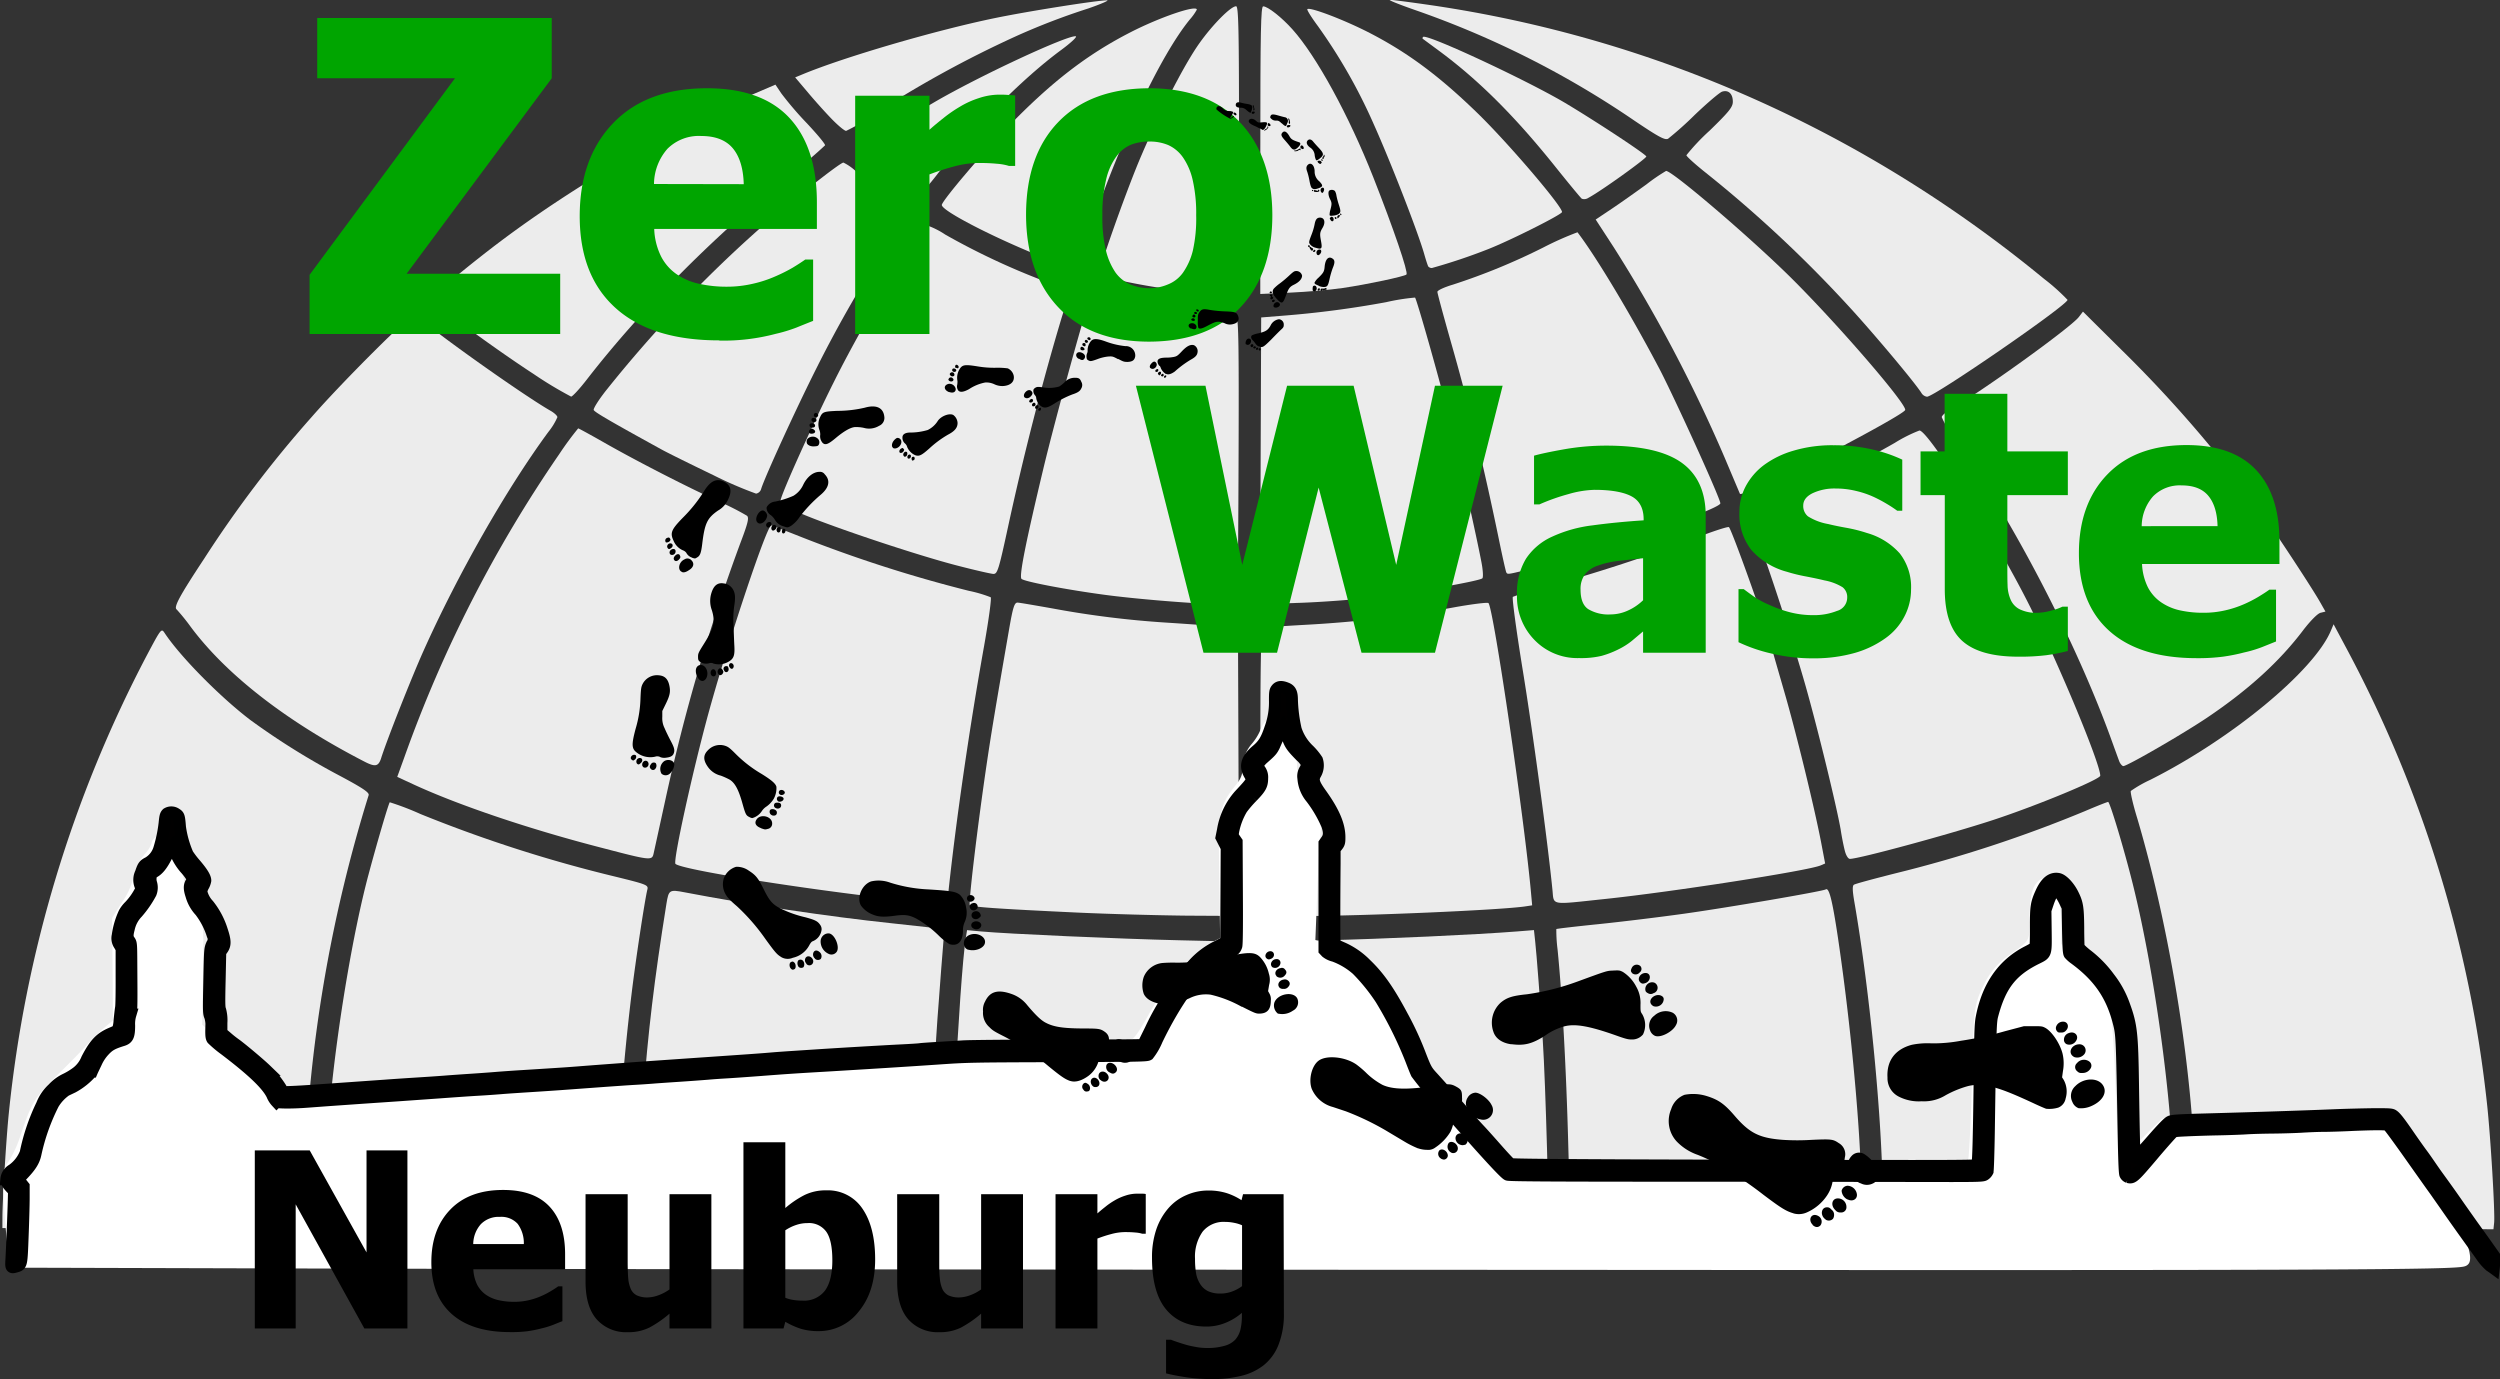 <svg id="Ebene_1" data-name="Ebene 1" xmlns="http://www.w3.org/2000/svg" viewBox="0 0 586.93 323.77"><rect x="0" y="0" width="586.93" height="323.77" fill="#333333" stroke="none"/><defs><style>.cls-1{fill:#ececec;}.cls-2,.cls-5{fill:none;}.cls-2{stroke:#fff;stroke-linecap:round;stroke-linejoin:round;stroke-width:2.89px;}.cls-3{fill:#fff;}.cls-4{fill:#010000;}.cls-5{stroke:#000;stroke-width:2.83px;}.cls-6{fill:#00a500;}.cls-7{fill:#00a100;}</style></defs><path class="cls-1" d="M339.31,77.7c-1.52-1.57-4.06-4.4-5.64-6.3L330.79,68l1.69-.7c9.79-4.07,31.26-10.35,45.18-13.22,7.95-1.64,24.3-4.22,26.37-4.17.55,0-1.46.88-4.46,1.92A160.6,160.6,0,0,0,383,58.17a256.23,256.23,0,0,0-34.53,19,36.09,36.09,0,0,1-5.72,3.39C342.36,80.55,340.83,79.27,339.31,77.7Z" transform="translate(-144.11 -49.83)"/><path class="cls-1" d="M358,93.58c-4.19-2.83-11.12-8.7-10.83-9.18.4-.63,9.93-6.83,16-10.4,10.59-6.22,31.64-16,33.5-15.65.41.08-1.11,1.51-3.5,3.27-9,6.63-20.92,18.63-29.27,29.45-1.63,2.11-3.19,3.84-3.46,3.84A8.93,8.93,0,0,1,358,93.58Z" transform="translate(-144.11 -49.83)"/><path class="cls-1" d="M515.48,96.49c-.26-.18-3.12-3.64-6.35-7.68-9.35-11.66-17.77-20.07-26.93-26.87l-4.06-3c-.11-.09-.08-.29.08-.44.81-.81,24,10,33.16,15.39,7.17,4.26,19.24,12.21,19.24,12.68S520,94.7,517,96.29A1.72,1.72,0,0,1,515.48,96.49Z" transform="translate(-144.11 -49.83)"/><path class="cls-1" d="M479.42,112.38c-.12-.2-.58-1.6-1-3.1-1.64-5.58-8-21.83-11.75-30.19a127.91,127.91,0,0,0-13.21-23.21c-1.48-2-2.57-3.74-2.42-3.9.58-.57,8.77,2.55,14.7,5.62,8.9,4.6,16.27,10.08,25.19,18.74,7.12,6.91,19.9,21.85,19.9,23.27,0,.57-12.07,6.64-17.34,8.71a135.87,135.87,0,0,1-13.2,4.43A1.08,1.08,0,0,1,479.42,112.38Z" transform="translate(-144.11 -49.83)"/><path class="cls-1" d="M394.12,112.16c-12-4.19-29.4-12.8-28.89-14.28s9.58-12.14,15.52-18.26c10.21-10.55,18.59-17,28.82-22.24,6.92-3.54,15.52-6.47,15.52-5.28a12.78,12.78,0,0,1-1.68,2.35c-6.75,8.32-15.76,27.27-23.35,49.14-1.85,5.33-3.37,9-3.77,9A6.2,6.2,0,0,1,394.12,112.16Z" transform="translate(-144.11 -49.83)"/><path class="cls-1" d="M440,85.08c0-28,.12-33.76.67-33.76,1.06,0,4.32,2.56,6.85,5.38,5.63,6.26,13.24,20.17,19,34.75,4.73,12,8.28,22.38,7.79,22.83s-9,2.29-15,3.17c-2.86.42-8.38.91-12.26,1.08l-7.06.32Z" transform="translate(-144.11 -49.83)"/><path class="cls-1" d="M426.89,118.65a153.94,153.94,0,0,1-19.94-3c-3.7-.84-4.65-1.24-4.65-1.93,0-1.44,5.86-18,9.26-26.18C416,77,422,65.18,425.68,60c3.14-4.42,7.39-8.7,8.63-8.7.58,0,.69,5.23.69,33.63,0,36.25.13,34.38-2.39,34.17Z" transform="translate(-144.11 -49.83)"/><path class="cls-1" d="M595.22,142.11c-1.45-2.32-10-12.53-15.83-19a297.63,297.63,0,0,0-34.78-32.7c-2.52-2-4.58-3.87-4.58-4.14a50,50,0,0,1,5.45-5.77c4.58-4.45,5.45-5.54,5.45-6.8,0-1.82-1-2.82-2.5-2.36-.59.18-3.48,2.64-6.43,5.45a79.78,79.78,0,0,1-6.27,5.61c-.73.39-2.21-.41-7.84-4.2a217.9,217.9,0,0,0-51.52-26c-3.82-1.33-6.49-2.41-5.94-2.41s4.82.56,9.52,1.24C532.72,58.75,582,80.73,624,115.3a47.12,47.12,0,0,1,5.52,4.94c-.49,1.56-31.27,22.73-33,22.73A1.83,1.83,0,0,1,595.22,142.11Z" transform="translate(-144.11 -49.83)"/><path class="cls-1" d="M269.41,137.65c-9.71-6.33-24.19-17-24-17.72s9.16-8.16,16.41-13.6C279.45,93.11,302.39,79.8,321.5,71.7l4.66-2,1.38,2.06a79.24,79.24,0,0,0,5.9,6.9c2.49,2.65,4.46,5,4.37,5.29a95,95,0,0,1-7.35,6.22c-18.22,14.59-35.65,32.08-48.54,48.71-1.73,2.24-3.41,4.06-3.73,4.06A91.5,91.5,0,0,1,269.41,137.65Z" transform="translate(-144.11 -49.83)"/><path class="cls-1" d="M549,157.25a348.74,348.74,0,0,0-26-49.32l-4.27-6.56,3.83-2.56c2.1-1.4,5.75-4,8.1-5.7a43.21,43.21,0,0,1,4.6-3.15c1.54,0,20.87,16.58,30,25.75,11.14,11.17,26.55,29.09,26.13,30.38s-33.85,18.77-37.31,19.45l-1.46.28Z" transform="translate(-144.11 -49.83)"/><path class="cls-1" d="M311.62,161.4c-5-2.41-10.49-5.11-12.12-6-12-6.6-15.76-8.78-16-9.31-.13-.34,1.21-2.47,3-4.72a305,305,0,0,1,35.29-37.28C329.7,97.19,341.32,88,342.12,88a11.82,11.82,0,0,1,3,2.11c1.36,1.15,4.64,3.75,7.28,5.76s4.81,3.76,4.81,3.87-1.66,2.74-3.7,5.84A299.82,299.82,0,0,0,335.93,136c-4.81,9.54-12.21,25.68-13.12,28.61a1.51,1.51,0,0,1-1.19,1.11A92.05,92.05,0,0,1,311.62,161.4Z" transform="translate(-144.11 -49.83)"/><path class="cls-1" d="M497.75,184.22c-.12-.21-.8-3.22-1.52-6.68-3.61-17.59-7.12-32.13-11.42-47.19-1.78-6.26-3.24-11.65-3.24-12s1.62-1.09,3.59-1.68a149.46,149.46,0,0,0,21.3-8.75,74.44,74.44,0,0,1,8-3.56c4.39,5.74,12.5,19.27,19.29,32.16C537.34,143.44,548,166.84,548,168c0,1.34-27.79,11-43.6,15.14C498,184.75,498.07,184.74,497.75,184.22Z" transform="translate(-144.11 -49.83)"/><path class="cls-1" d="M368.61,182.55c-8.95-2.33-26.9-8.27-35.43-11.74-5.06-2.06-5.93-2.57-5.83-3.44.17-1.56,7.42-17.67,12.69-28.19,7.38-14.75,20.43-36.3,22-36.33a19.12,19.12,0,0,1,4,2.06,167.44,167.44,0,0,0,23.05,10.84c3.73,1.36,5.82,2.37,5.82,2.82a48.09,48.09,0,0,1-1.45,5.5c-4.49,14.89-9.07,32.71-12.7,49.5-2.18,10.06-2.48,11-3.41,11C376.75,184.55,372.83,183.65,368.61,182.55Z" transform="translate(-144.11 -49.83)"/><path class="cls-1" d="M440.07,158l.13-33.64,4.71-.38a233.67,233.67,0,0,0,24.64-3.21,49.48,49.48,0,0,1,6.77-1.08c.41.41,5.77,19.32,7.93,28,2.21,8.83,6.57,28.29,7.7,34.34.33,1.74.41,3.34.18,3.57-.64.63-15.89,3.33-25.18,4.44-4.63.55-12.6,1.15-17.71,1.32l-9.29.3Z" transform="translate(-144.11 -49.83)"/><path class="cls-1" d="M429.8,191.7c-7.55-.3-19.19-1.28-26-2.18-9.07-1.2-19.22-3.14-19.87-3.79s1.36-10.08,5.08-25.66c2.77-11.63,10.51-39.75,11.11-40.34a17.44,17.44,0,0,1,4.31.64,167.77,167.77,0,0,0,22.17,3.27c3.94.31,7.45.65,7.79.77.5.16.6,7.17.5,33.78-.11,29.43-.22,33.58-.87,33.61C433.6,191.82,431.7,191.77,429.8,191.7Z" transform="translate(-144.11 -49.83)"/><path class="cls-1" d="M641.65,228.56c-.23-.61-1-2.72-1.71-4.69-8.42-23.41-23.54-52.44-37.57-72.1a17.76,17.76,0,0,1-2.39-4c0-.36.92-1.17,2-1.81,7-3.91,28.17-19.15,30.15-21.67l1-1.3,8.95,8.88a298.82,298.82,0,0,1,31.75,36.62c3.48,4.77,12.74,18.81,14.92,22.61l1.31,2.31-1.16.29c-.68.17-2.33,1.84-4,4-5.57,7.39-12.87,14.05-22.61,20.61-5.6,3.77-18.76,11.38-19.69,11.38C642.36,229.68,641.88,229.17,641.65,228.56Z" transform="translate(-144.11 -49.83)"/><path class="cls-1" d="M229.64,228.62c-18.29-9.43-32.32-20.32-40.73-31.59a46.91,46.91,0,0,0-3.32-4.11c-.76-.52.66-3.16,6.5-12a271,271,0,0,1,25.2-33.2c7.37-8.45,24-25,24.33-24.18.51,1.4,24.47,18.55,31.74,22.73.89.5,1.61,1.18,1.61,1.5a15,15,0,0,1-2.13,3.48c-9.81,13.34-21.23,33.36-29.3,51.38-2.78,6.2-8.67,21.07-10,25.35C232.91,229.79,232.16,229.92,229.64,228.62Z" transform="translate(-144.11 -49.83)"/><path class="cls-1" d="M577.24,249.62c-.27-1-.74-3.31-1-5.08-1-5.64-5.35-23.52-8.21-33.61-2.91-10.28-9.13-29.28-11.64-35.62-1.22-3.07-1.38-3.87-.85-4.36a64.33,64.33,0,0,1,6.84-3.43c7.21-3.29,19.39-9.58,26.58-13.72a33.93,33.93,0,0,1,5.78-2.9c2.06,0,17.81,25.06,25.93,41.28,6.88,13.73,16.52,36.94,16.52,39.76,0,.87-15.07,7.1-25.27,10.44s-31.37,9.09-33.51,9.09C578,251.47,577.5,250.64,577.24,249.62Z" transform="translate(-144.11 -49.83)"/><path class="cls-1" d="M285.87,249C268.7,244.6,251.76,238.89,241,233.9l-3.63-1.68,1.76-4.86a306.89,306.89,0,0,1,36.26-70.89,74.26,74.26,0,0,1,4.46-6.07c.14,0,2.95,1.54,6.25,3.42,7.39,4.21,18.9,10.12,26.81,13.76a60.57,60.57,0,0,1,6.58,3.34c.5.48.23,1.66-1.41,6a447,447,0,0,0-17.81,60.91c-1.37,6.27-2.6,11.9-2.74,12.51C297.16,251.88,296.6,251.81,285.87,249Z" transform="translate(-144.11 -49.83)"/><path class="cls-1" d="M508.56,258.54c-1.13-11.29-4.6-37-6.95-51.37-1.5-9.24-2.55-17-2.32-17.22a78.5,78.5,0,0,1,8.63-2.6c10.05-2.68,24-7.24,34.15-11.17,4.18-1.62,7.76-2.79,7.95-2.59.7.74,8.17,21.56,9.54,26.61.37,1.36,1.91,6.71,3.41,11.89,2.8,9.61,7.17,27.52,8.75,35.83l.88,4.63-1.05.45c-2.84,1.24-34.73,6.21-50.59,7.88C507.7,262.28,509,262.52,508.56,258.54Z" transform="translate(-144.11 -49.83)"/><path class="cls-1" d="M355.48,261.1c-23.59-2.65-51.44-7.12-52.79-8.46-.63-.64,4.27-22.84,8-36.27,4.86-17.49,13.48-43.17,14.48-43.17.12,0,3.08,1.13,6.59,2.52a318.64,318.64,0,0,0,39.81,12.82,31.08,31.08,0,0,1,5.13,1.51c.23.22-.49,5.48-1.6,11.71-3.38,18.93-6.51,40.49-8.28,57l-.33,3.1-2.54-.06C362.57,261.79,358.75,261.46,355.48,261.1Z" transform="translate(-144.11 -49.83)"/><path class="cls-1" d="M440,231.15c0-26.53.14-33.75.62-33.91s5-.44,10.28-.74a276.23,276.23,0,0,0,34.13-4c4.47-.82,8.31-1.3,8.53-1.08,1.17,1.17,8.42,50.47,10,68.13l.26,2.83-1.58.24c-5.85.88-38.19,2.27-52.65,2.27H440Z" transform="translate(-144.11 -49.83)"/><path class="cls-1" d="M397.34,264.09c-19.39-.91-25.27-1.33-25.56-1.8s1.68-17.62,4.09-33.85c1.08-7.23,1.91-12.2,5.17-31,.89-5.11,1.24-6.19,2-6.13.39,0,4.05.64,8.14,1.36A222.48,222.48,0,0,0,417.91,196c4.63.3,10.31.7,12.63.9l4.21.34.13,33.82.12,33.81-12.26-.07C416,264.73,404.57,264.42,397.34,264.09Z" transform="translate(-144.11 -49.83)"/><path class="cls-1" d="M586.44,337.85a39.28,39.28,0,0,1-.34-6.89c0-17.37-3-48.4-6.61-69.22-.49-2.8-.52-3.95-.13-4.2s4.68-1.39,9.72-2.67a307.28,307.28,0,0,0,44.49-14.6c2.8-1.2,5.27-2.17,5.47-2.17.42,0,3.79,11.23,5.8,19.32,5.68,22.85,10.07,57.33,9.55,75.06l-.16,5.45-33.73.13C602,338.13,586.62,338,586.44,337.85Z" transform="translate(-144.11 -49.83)"/><path class="cls-1" d="M513,337.56c-.11-.34-.44-9.09-.72-19.45-.48-17.6-1.4-34.37-2.49-45.31a36.1,36.1,0,0,1-.3-4.85c.09-.09,4.48-.6,9.76-1.14s14.4-1.65,20.25-2.47c10.35-1.45,32.51-5.25,33.23-5.7s1.44,1.68,2.89,11.41c3.48,23.47,5.92,52.11,5.42,63.91l-.16,4-33.83.13C520.27,338.16,513.2,338.05,513,337.56Z" transform="translate(-144.11 -49.83)"/><path class="cls-1" d="M440.28,337.85c-.18-.19-.33-15.31-.33-33.62V270.94l15-.35c13.92-.32,35.84-1.33,45.29-2.08l4-.32.29,2.67c.36,3.37,1.12,13.3,1.78,23.22s1.58,43.06,1.21,43.65S440.8,338.36,440.28,337.85Z" transform="translate(-144.11 -49.83)"/><path class="cls-1" d="M367.46,337.49c-.93-2.43,1.89-58.33,3.42-67.62l.27-1.67,3.31.31c6,.56,32.34,1.74,46.54,2.07l14,.33-.12,33.51-.13,33.51-33.51.13C372.91,338.16,367.68,338.08,367.46,337.49Z" transform="translate(-144.11 -49.83)"/><path class="cls-1" d="M294,337.38c-.41-1.08.18-17.46,1.07-29.42,1.18-15.94,2.64-28.08,5.49-45.89.54-3.34.69-3.44,4.28-2.75,15.16,2.91,33.9,5.72,48.46,7.25,3.95.41,8.38.9,9.85,1.08l2.67.33-.31,4c-.18,2.21-.65,8-1,12.93-.82,10-1.69,27.13-2.17,42.6l-.32,10.41-33.83.13C297.24,338.17,294.24,338.11,294,337.38Z" transform="translate(-144.11 -49.83)"/><path class="cls-1" d="M220.63,337.39c-.49-1.29.21-20.55,1.08-29.68,1.69-17.58,5.38-39.35,8.91-52.53,2-7.48,4.71-16.73,5-17a66.16,66.16,0,0,1,7.25,2.78,323.51,323.51,0,0,0,45.9,14.73c7.23,1.78,7.59,1.93,7.32,3-.59,2.34-2.77,16.72-3.71,24.52-2.05,16.82-3.42,35.16-3.66,49.05l-.11,5.7-33.82.12C224.07,338.17,220.91,338.11,220.63,337.39Z" transform="translate(-144.11 -49.83)"/><path class="cls-1" d="M144.68,335.57c0-3.86.91-18.72,1.5-24.39a295.28,295.28,0,0,1,32.4-107.49c3.38-6.36,3.41-6.4,4.19-5.23,3.66,5.52,13,15,20.15,20.43a171.33,171.33,0,0,0,20.83,13c5.5,2.93,7.1,4,6.91,4.62a338.7,338.7,0,0,0-15.1,89.54,108,108,0,0,1-.74,11.52c-.26.42-9.39.57-35.25.57h-34.9Z" transform="translate(-144.11 -49.83)"/><path class="cls-1" d="M694.86,338.18l-34.67-.25-.35-2a64.46,64.46,0,0,1-.38-7.27c-.14-24.92-5.61-59.84-13.61-86.81-1-3.24-1.63-6.09-1.48-6.33a29.25,29.25,0,0,1,4.57-2.61c19.09-9.6,38.43-25.57,42.39-35l.64-1.52,3.6,6.74A293.11,293.11,0,0,1,728,309.05c.83,7.57,1.91,25.68,1.66,27.89l-.16,1.49Z" transform="translate(-144.11 -49.83)"/><path class="cls-2" d="M218.89,346.2,148,346l-.5-2.46c-.27-1.35-.71-6.12-1-10.6-.4-7-.28-8.35.79-9.54a28.23,28.23,0,0,0,3.06-6.72c2.58-7.57,3.07-8.36,8.69-13.87,2.77-2.72,5.76-5.79,6.65-6.82a41.94,41.94,0,0,1,4-3.91l2.39-2L172,277.91l-.14-12.15,2.37-3.69a19,19,0,0,0,2.64-6,11,11,0,0,1,2.27-4.73,9,9,0,0,0,2-3.25c0-2,4.09,5.32,4.65,8.3a22.38,22.38,0,0,0,2.66,6.49c2.06,3.23,2.07,3.3,1.87,15.67l-.2,12.42,8.58,8.21c4.72,4.51,9,8.21,9.46,8.22,1.19,0,130.41-8.89,136.63-9.43,2.71-.23,17.88-.76,33.71-1.16s29.73-.95,30.88-1.19c1.66-.35,2.8-1.75,5.64-6.85,4.26-7.64,9.88-14.17,14-16.28l3-1.54L431.8,256c-.22-16-.16-16.3,4-21.5a7.54,7.54,0,0,0,1.55-4.49,7,7,0,0,1,1.73-4.59,14,14,0,0,0,2.27-3.65c.27-.84.72-1.51,1-1.49,1.24.05,5,7.29,4.81,9.22-.13,1.27,1,4.3,2.87,7.91,1.69,3.21,2.93,6.38,2.75,7s-.55,7-.83,14.1l-.51,12.93,3.16,1.42c5,2.24,9.86,8.31,15.48,19.21,5.15,10,9.33,15.55,20.25,27l5.06,5.3h55.69c30.63,0,56-.28,56.32-.63s.83-8.93,1.08-19.08c.46-18.17.5-18.52,2.55-22.72a16.23,16.23,0,0,1,5.23-6.44c5.76-4,5.78-4,5.78-10.08,0-3.5.39-6.06,1.05-7,1-1.35,1.1-1.3,2.27.95.78,1.52,1.23,4.27,1.23,7.57v5.18L630,275a27.51,27.51,0,0,1,8.07,12c.44,1.39,1,10,1.31,19.19s.81,17.13,1.17,17.69c.48.77,2-.36,6.25-4.54l5.61-5.57,24.22-.69c22.65-.64,24.33-.59,25.71.66,2.32,2.1,18.06,24.85,19.39,28,.65,1.57,1,3.33.79,3.91-.34.88-33.1,1-216.53.86C387.08,346.48,257.9,346.31,218.89,346.2Z" transform="translate(-144.11 -49.83)"/><path class="cls-3" d="M218.89,346.2,148,346l-.5-2.46c-.27-1.35-.71-6.12-1-10.6-.4-7-.28-8.35.79-9.54a28.23,28.23,0,0,0,3.06-6.72c2.58-7.57,3.07-8.36,8.69-13.87,2.77-2.72,5.76-5.79,6.65-6.82a41.94,41.94,0,0,1,4-3.91l2.39-2L172,277.91l-.14-12.15,2.37-3.69a19,19,0,0,0,2.64-6,11,11,0,0,1,2.27-4.73,9,9,0,0,0,2-3.25c0-2,4.09,5.32,4.65,8.3a22.38,22.38,0,0,0,2.66,6.49c2.06,3.23,2.07,3.3,1.87,15.67l-.2,12.42,8.58,8.21c4.72,4.51,9,8.21,9.46,8.22,1.19,0,130.41-8.89,136.63-9.43,2.71-.23,17.88-.76,33.71-1.16s29.73-.95,30.88-1.19c1.66-.35,2.8-1.75,5.64-6.85,4.26-7.64,9.88-14.17,14-16.28l3-1.54L431.8,256c-.22-16-.16-16.3,4-21.5a7.54,7.54,0,0,0,1.55-4.49,7,7,0,0,1,1.73-4.59,14,14,0,0,0,2.27-3.65c.27-.84.72-1.51,1-1.49,1.24.05,5,7.29,4.81,9.22-.13,1.27,1,4.3,2.87,7.91,1.69,3.21,2.93,6.38,2.75,7s-.55,7-.83,14.1l-.51,12.93,3.16,1.42c5,2.24,9.86,8.31,15.48,19.21,5.15,10,9.33,15.55,20.25,27l5.06,5.3h55.69c30.63,0,56-.28,56.32-.63s.83-8.93,1.08-19.08c.46-18.17.5-18.52,2.55-22.72a16.23,16.23,0,0,1,5.23-6.44c5.76-4,5.78-4,5.78-10.08,0-3.5.39-6.06,1.05-7,1-1.35,1.1-1.3,2.27.95.78,1.52,1.23,4.27,1.23,7.57v5.18L630,275a27.51,27.51,0,0,1,8.07,12c.44,1.39,1,10,1.31,19.19s.81,17.13,1.17,17.69c.48.77,2-.36,6.25-4.54l5.61-5.57,24.22-.69c22.65-.64,24.33-.59,25.71.66,2.32,2.1,18.06,24.85,19.39,28,.65,1.57,1,3.33.79,3.91-.34.88-33.1,1-216.53.86C387.08,346.48,257.9,346.31,218.89,346.2Z" transform="translate(-144.11 -49.83)"/><path class="cls-4" d="M728.72,347a12.06,12.06,0,0,1-1.8-2c-.55-.79-2.23-3.13-3.72-5.21s-3.51-4.93-4.48-6.33-2.24-3.19-2.8-4c-1.11-1.54-1.51-2.1-6.91-9.74-2-2.8-3.82-5.29-4.08-5.52-.43-.4-.63-.43-2.86-.43-1.32,0-4.14.09-6.28.19s-4.94.19-6.24.19-3.55.1-5,.19-4.52.19-6.81.21-5.09.1-6.24.18-4.16.19-6.71.24-5.9.16-7.46.24c-2.73.13-2.85.15-3.31.63-.74.77-3,3.33-4.57,5.21-4.37,5.15-4.64,5.39-5.67,5.13a1.21,1.21,0,0,1-.7-.62c-.16-.35-.28-3.38-.4-10.35-.41-22.71-.4-22.53-1.23-25.67-1.64-6.21-4.66-10.54-10.23-14.64a7.18,7.18,0,0,1-1.24-1.1c-.19-.3-.27-1.67-.35-5.68l-.09-5.29-.61-1.3c-.75-1.58-1.66-2.77-2.14-2.77s-1.23,1.08-1.88,3l-.6,1.78.06,4.76c.06,5.65.15,5.39-2.15,6.53-5.87,2.9-8.5,6.29-10.37,13.32-.43,1.63-.47,2.94-.83,27.49-.08,4.82-.21,9-.3,9.2a2,2,0,0,1-.68.77c-.49.32-1.37.34-16.22.3-8.63,0-33.56-.06-55.39-.06-30,0-39.86-.07-40.36-.24s-3.49-3.29-11.86-12.79c-1.41-1.62-3.13-3.54-3.82-4.27a72.41,72.41,0,0,1-5.68-6.7c-.18-.36-.77-1.83-1.31-3.26a93.31,93.31,0,0,0-7.08-14.22,44.91,44.91,0,0,0-5.61-6.93,17,17,0,0,0-5.4-3.22,4.66,4.66,0,0,1-1.81-.86l-.43-.46V247.82l.52-.75c.64-.92.67-1.88.12-3.52a29.94,29.94,0,0,0-3.71-6.36,8,8,0,0,1-1.88-4.65,2.83,2.83,0,0,1,.39-2,4.14,4.14,0,0,0,.49-1.3,6.1,6.1,0,0,0-1.5-1.93c-2.32-2.37-2.61-2.82-3.4-5.39a5.76,5.76,0,0,0-.7-1.67,5.18,5.18,0,0,0-.92,1.79c-.4,1-1,2.32-1.25,2.91-.5,1-.76,1.31-2.59,2.91a6.06,6.06,0,0,0-1.1,1.27c-.26.52-.25.59.3,1.41a2.87,2.87,0,0,1,.58,2c0,1.61-.37,2.27-2.34,4.31a26.44,26.44,0,0,0-2.45,2.85,16.33,16.33,0,0,0-2,5.23c-.17,1-.14,1.15.31,1.81l.49.71.06,11.94c.05,7.91,0,12.15-.13,12.54-.28.86-.86,1.3-2.32,1.78a13.61,13.61,0,0,0-2.69,1.36c-4.19,2.8-9.32,9.9-13.65,18.9a14.73,14.73,0,0,1-2,3.45c-.41.26-2.63.3-21.34.36-20.26.07-21.09.08-28.15.57-6.42.44-16.7,1.09-26.28,1.66-7.4.43-9.11.55-15,1-3.43.26-7.13.52-8.22.58s-3,.19-4.16.29-4.13.32-6.52.48-5.37.36-6.61.46-3.17.23-4.26.29-4.28.28-7.09.48l-8.88.65c-2.08.16-5.87.41-8.41.57s-5.69.37-7,.48-3.69.28-5.3.37-5.82.38-9.35.64l-9.46.67-8.5.58-8.13.57-5,.37c-3.13.24-6.55.24-7,0a5.11,5.11,0,0,1-1-1.58c-1.14-2.41-4.58-5.71-11.15-10.7a26.45,26.45,0,0,1-2.91-2.44c-.23-.35-.29-.9-.25-2.5a7.47,7.47,0,0,0-.24-2.73c-.38-.91-.38-1-.22-9,.14-6.82.15-6.92.62-8a2.14,2.14,0,0,0,.16-2.18,18.19,18.19,0,0,0-2.92-5.64,8.86,8.86,0,0,1-2.07-3.67c-.51-1.53-.51-2.36,0-3.07a.89.89,0,0,0,.15-1.16,12.67,12.67,0,0,0-1.55-2.07A13.12,13.12,0,0,1,185,249c-.27-.74-.38-.87-.59-.69a.72.72,0,0,0-.27.46,15.1,15.1,0,0,1-1,2.16c-1,1.95-1.89,3.08-2.94,3.63-.49.25-.61.46-.72,1.15a3.29,3.29,0,0,0,.07,1.36,3.54,3.54,0,0,1-.07,2.46,24.7,24.7,0,0,1-3.14,4.55,7.73,7.73,0,0,0-2,3.78c-.4,1.52-.37,2.1.13,2.81s.43.64.48,8.61c.05,6.87,0,8.12-.23,8.75a7.54,7.54,0,0,0-.3,2.56c0,2.38-.29,3.06-1.51,3.43-2.39.74-3.19,1.18-4.34,2.41a10.41,10.41,0,0,0-1.9,2.86c-.43.91-.89,1.86-1,2.12a15.72,15.72,0,0,1-4.45,3.61l-1.68.8a10.5,10.5,0,0,0-2.93,3.15,48.66,48.66,0,0,0-4.18,11.77c-.34,1.61-1.11,2.84-3,4.83a13.06,13.06,0,0,0-1,1.13,6.57,6.57,0,0,0,.61.86l.62.78,0,2.74c0,1.51-.11,5.51-.24,8.88-.25,6.8-.25,6.84-1.49,7.19s-1.25.41-1.12-1.84.47-10.75.55-13.79l.05-2.11-.69-.72c-.83-.87-1.11-1.38-1.11-2a2.85,2.85,0,0,1,1.44-2.21,8.79,8.79,0,0,0,3.1-4,48,48,0,0,1,3.82-11.27,10.21,10.21,0,0,1,2.6-3.8,9.81,9.81,0,0,1,3-2.21,15.76,15.76,0,0,0,2.72-1.68,7.57,7.57,0,0,0,2.27-3.09c1.86-3.57,3.12-4.89,5.72-6a9.11,9.11,0,0,0,1.49-.73,8.19,8.19,0,0,0,.42-2.28c.11-1.14.27-2.52.36-3.05s.14-3.87.12-7.41l0-6.43-.51-.88a2.67,2.67,0,0,1-.41-2.14,18.65,18.65,0,0,1,1.56-5.33,7,7,0,0,1,1.23-1.6,15.53,15.53,0,0,0,2.63-3.75,1.11,1.11,0,0,0-.09-1.07,3.66,3.66,0,0,1,.1-2.95c.57-1.69.73-1.91,1.79-2.44a5.8,5.8,0,0,0,2.59-3.44,33.55,33.55,0,0,0,1.2-5.82c.16-1.6.24-1.92.58-2.26a1.89,1.89,0,0,1,2.1.08c.66.4.72.59.92,3.12a24.44,24.44,0,0,0,1.79,6.34,21.67,21.67,0,0,0,1.87,2.44c1.53,1.8,2.28,3,2.28,3.73a4,4,0,0,1-.47,1.27,4,4,0,0,0-.47,1.31,6.62,6.62,0,0,0,1.67,3.15,18.31,18.31,0,0,1,3.15,5.94c.81,2.42.85,3.38.15,4.39l-.52.73-.14,6.48c-.13,5.57-.11,6.58.13,7.16a9.18,9.18,0,0,1,.28,3v2.33l1.18,1a25.53,25.53,0,0,0,2,1.6c1.25.86,5.76,4.64,7.25,6.08a22.08,22.08,0,0,1,3.53,4.32,2.61,2.61,0,0,0,.7.89c.26.1,4.26-.1,8.94-.45l6.71-.47,8.22-.58c2.14-.16,5.33-.37,7.09-.48s4.87-.31,6.9-.47,5-.36,6.52-.46,3.9-.27,5.2-.38,4.41-.33,6.9-.48c9.09-.57,10.46-.66,13.9-.94,3.64-.28,6.36-.48,13.32-1l5.49-.38,5.48-.38c15.3-1.05,17.06-1.17,19.84-1.41,1.15-.1,3.44-.26,5.11-.37l5.95-.39c5.64-.37,15.26-.93,19.28-1.13,2.24-.11,4.28-.24,4.54-.29s2-.17,3.78-.28l6.33-.38c1.67-.1,11.53-.19,21.93-.19s19.23-.06,19.63-.12l.72-.12,1.74-3.52a56.61,56.61,0,0,1,4.6-8.11,46.21,46.21,0,0,1,5.53-7.27A18.15,18.15,0,0,1,430,272l2-1.06.11-22.11-.61-1.2-.61-1.2.35-1.73a16.32,16.32,0,0,1,3.88-8.16c3.21-3.44,3.21-3.45,2.38-4.88-1.17-2-.67-3.66,1.66-5.64,1.62-1.37,2.31-2.5,3.22-5.25a17.65,17.65,0,0,0,1.06-6.56c0-1.83.05-2.16.39-2.59.47-.59,1.13-.65,2.28-.19,1,.39,1.3,1.09,1.3,2.75a36.79,36.79,0,0,0,.88,6.86,11.6,11.6,0,0,0,3.1,4.91,14.27,14.27,0,0,1,1.9,2.31,4,4,0,0,1-.29,3.18c-.82,1.39-.59,2.27,1.24,4.82,3,4.19,4.32,7.29,4.32,10.13,0,1.21-.05,1.42-.56,2.06l-.57.71,0,3.43c-.09,9.32-.08,18.21,0,18.62s.49.61,1.74,1.15a17.82,17.82,0,0,1,5.61,3.87c3.05,2.92,5.35,6.21,8.53,12.17a72.77,72.77,0,0,1,4.25,9.23c1.29,3.31,1.46,3.61,3,5.27,2,2.2,6.86,7.67,8.28,9.33.68.79,1.83,2.07,2.57,2.85s2.59,2.85,4.13,4.6,3,3.3,3.22,3.44,8.13.29,54.85.39c51.11.11,54.45.1,54.7-.2s.41-5.55.64-25.33c.07-5.92.16-7.91.4-9.17,1.42-7.45,5.07-12.66,10.9-15.6,1.23-.63,1.66-.94,1.74-1.29s.11-2.34.1-4.62c0-4.59.11-5.39,1.25-7.9s2.47-3.49,4-3.21c1,.18,2.49,1.79,3.35,3.48,1.11,2.2,1.27,3.13,1.32,7.84,0,2.31.07,4.37.08,4.59s.65.91,1.86,1.88a26.22,26.22,0,0,1,5.32,5.44,22.64,22.64,0,0,1,3.53,6.46c1.68,4.63,1.9,6.62,2.07,18.43.16,10.89.3,16.67.41,17.07.06.19.2.31.32.27s1.82-1.89,3.77-4.12c2.54-2.9,3.75-4.14,4.25-4.37s2-.34,8.37-.51c9.2-.25,23.29-.69,30.43-1,2.86-.11,7-.21,9.12-.23,3.34,0,4,0,4.39.29.62.41,1.49,1.52,3.88,5,1.07,1.55,2.39,3.41,2.94,4.14s1.34,1.88,1.8,2.55,1.29,1.88,1.87,2.67c2.09,2.88,3.08,4.27,4.56,6.4.83,1.2,2.19,3.11,3,4.26s2.44,3.39,3.58,5l2.07,2.93v1.46a9.52,9.52,0,0,1-.06,1.47S729.16,347.29,728.72,347Z" transform="translate(-144.11 -49.83)"/><path class="cls-5" d="M728.72,347a12.06,12.06,0,0,1-1.8-2c-.55-.79-2.23-3.13-3.72-5.21s-3.51-4.93-4.48-6.33-2.24-3.19-2.8-4c-1.11-1.54-1.51-2.1-6.91-9.74-2-2.8-3.82-5.29-4.08-5.52-.43-.4-.63-.43-2.86-.43-1.32,0-4.14.09-6.28.19s-4.94.19-6.24.19-3.55.1-5,.19-4.52.19-6.81.21-5.09.1-6.24.18-4.16.19-6.71.24-5.9.16-7.46.24c-2.73.13-2.85.15-3.31.63-.74.77-3,3.33-4.57,5.21-4.37,5.15-4.64,5.39-5.67,5.13a1.21,1.21,0,0,1-.7-.62c-.16-.35-.28-3.38-.4-10.35-.41-22.71-.4-22.53-1.23-25.67-1.64-6.21-4.66-10.54-10.23-14.64a7.18,7.18,0,0,1-1.24-1.1c-.19-.3-.27-1.67-.35-5.68l-.09-5.29-.61-1.3c-.75-1.58-1.66-2.77-2.14-2.77s-1.23,1.08-1.88,3l-.6,1.78.06,4.76c.06,5.65.15,5.39-2.15,6.53-5.87,2.9-8.5,6.29-10.37,13.32-.43,1.63-.47,2.94-.83,27.49-.08,4.82-.21,9-.3,9.2a2,2,0,0,1-.68.77c-.49.32-1.37.34-16.22.3-8.63,0-33.56-.06-55.39-.06-30,0-39.86-.07-40.36-.24s-3.49-3.29-11.86-12.79c-1.41-1.62-3.13-3.54-3.82-4.27a72.41,72.41,0,0,1-5.68-6.7c-.18-.36-.77-1.83-1.31-3.26a93.31,93.31,0,0,0-7.08-14.22,44.91,44.91,0,0,0-5.61-6.93,17,17,0,0,0-5.4-3.22,4.66,4.66,0,0,1-1.81-.86l-.43-.46V247.82l.52-.75c.64-.92.67-1.88.12-3.52a29.94,29.94,0,0,0-3.71-6.36,8,8,0,0,1-1.88-4.65,2.83,2.83,0,0,1,.39-2,4.14,4.14,0,0,0,.49-1.3,6.1,6.1,0,0,0-1.5-1.93c-2.32-2.37-2.61-2.82-3.4-5.39a5.76,5.76,0,0,0-.7-1.67,5.18,5.18,0,0,0-.92,1.79c-.4,1-1,2.32-1.25,2.91-.5,1-.76,1.31-2.59,2.91a6.06,6.06,0,0,0-1.1,1.27c-.26.52-.25.59.3,1.41a2.87,2.87,0,0,1,.58,2c0,1.61-.37,2.27-2.34,4.31a26.44,26.44,0,0,0-2.45,2.85,16.33,16.33,0,0,0-2,5.23c-.17,1-.14,1.15.31,1.81l.49.71.06,11.94c.05,7.91,0,12.15-.13,12.54-.28.86-.86,1.3-2.32,1.78a13.61,13.61,0,0,0-2.69,1.36c-4.19,2.8-9.32,9.9-13.65,18.9a14.73,14.73,0,0,1-2,3.45c-.41.26-2.63.3-21.34.36-20.26.07-21.09.08-28.15.57-6.42.44-16.7,1.09-26.28,1.66-7.4.43-9.11.55-15,1-3.43.26-7.13.52-8.22.58s-3,.19-4.16.29-4.13.32-6.52.48-5.37.36-6.61.46-3.17.23-4.26.29-4.28.28-7.09.48l-8.88.65c-2.08.16-5.87.41-8.41.57s-5.69.37-7,.48-3.69.28-5.3.37-5.82.38-9.35.64l-9.46.67-8.5.58-8.13.57-5,.37c-3.13.24-6.55.24-7,0a5.11,5.11,0,0,1-1-1.58c-1.14-2.41-4.58-5.71-11.15-10.7a26.45,26.45,0,0,1-2.91-2.44c-.23-.35-.29-.9-.25-2.5a7.47,7.47,0,0,0-.24-2.73c-.38-.91-.38-1-.22-9,.14-6.82.15-6.92.62-8a2.14,2.14,0,0,0,.16-2.18,18.19,18.19,0,0,0-2.92-5.64,8.86,8.86,0,0,1-2.07-3.67c-.51-1.53-.51-2.36,0-3.07a.89.89,0,0,0,.15-1.16,12.67,12.67,0,0,0-1.55-2.07A13.12,13.12,0,0,1,185,249c-.27-.74-.38-.87-.59-.69a.72.72,0,0,0-.27.46,15.1,15.1,0,0,1-1,2.16c-1,1.95-1.89,3.08-2.94,3.63-.49.25-.61.46-.72,1.15a3.29,3.29,0,0,0,.07,1.36,3.54,3.54,0,0,1-.07,2.46,24.7,24.7,0,0,1-3.14,4.55,7.73,7.73,0,0,0-2,3.78c-.4,1.52-.37,2.1.13,2.81s.43.64.48,8.61c.05,6.87,0,8.12-.23,8.75a7.54,7.54,0,0,0-.3,2.56c0,2.38-.29,3.06-1.51,3.43-2.39.74-3.19,1.18-4.34,2.41a10.41,10.41,0,0,0-1.9,2.86c-.43.91-.89,1.86-1,2.12a15.72,15.72,0,0,1-4.45,3.61l-1.68.8a10.5,10.5,0,0,0-2.93,3.15,48.66,48.66,0,0,0-4.18,11.77c-.34,1.61-1.11,2.84-3,4.83a13.06,13.06,0,0,0-1,1.13,6.57,6.57,0,0,0,.61.86l.62.78,0,2.74c0,1.51-.11,5.51-.24,8.88-.25,6.8-.25,6.84-1.49,7.19s-1.25.41-1.12-1.84.47-10.75.55-13.79l.05-2.11-.69-.72c-.83-.87-1.11-1.38-1.11-2a2.85,2.85,0,0,1,1.44-2.21,8.79,8.79,0,0,0,3.1-4,48,48,0,0,1,3.82-11.27,10.21,10.21,0,0,1,2.6-3.8,9.81,9.81,0,0,1,3-2.21,15.76,15.76,0,0,0,2.72-1.68,7.57,7.57,0,0,0,2.27-3.09c1.86-3.57,3.12-4.89,5.72-6a9.11,9.11,0,0,0,1.49-.73,8.19,8.19,0,0,0,.42-2.28c.11-1.14.27-2.52.36-3.05s.14-3.87.12-7.41l0-6.43-.51-.88a2.67,2.67,0,0,1-.41-2.14,18.65,18.65,0,0,1,1.56-5.33,7,7,0,0,1,1.23-1.6,15.53,15.53,0,0,0,2.63-3.75,1.11,1.11,0,0,0-.09-1.07,3.66,3.66,0,0,1,.1-2.95c.57-1.69.73-1.91,1.79-2.44a5.8,5.8,0,0,0,2.59-3.44,33.55,33.55,0,0,0,1.2-5.82c.16-1.6.24-1.92.58-2.26a1.89,1.89,0,0,1,2.1.08c.66.4.72.59.92,3.12a24.44,24.44,0,0,0,1.79,6.34,21.67,21.67,0,0,0,1.87,2.44c1.53,1.8,2.28,3,2.28,3.73a4,4,0,0,1-.47,1.27,4,4,0,0,0-.47,1.31,6.62,6.62,0,0,0,1.67,3.15,18.31,18.31,0,0,1,3.15,5.94c.81,2.42.85,3.38.15,4.39l-.52.73-.14,6.48c-.13,5.57-.11,6.58.13,7.16a9.18,9.18,0,0,1,.28,3v2.33l1.18,1a25.53,25.53,0,0,0,2,1.6c1.25.86,5.76,4.64,7.25,6.08a22.08,22.08,0,0,1,3.53,4.32,2.61,2.61,0,0,0,.7.89c.26.1,4.26-.1,8.94-.45l6.71-.47,8.22-.58c2.14-.16,5.33-.37,7.09-.48s4.87-.31,6.9-.47,5-.36,6.52-.46,3.9-.27,5.2-.38,4.41-.33,6.9-.48c9.09-.57,10.46-.66,13.9-.94,3.64-.28,6.36-.48,13.32-1l5.49-.38,5.48-.38c15.3-1.05,17.06-1.17,19.84-1.41,1.15-.1,3.44-.26,5.11-.37l5.95-.39c5.64-.37,15.26-.93,19.28-1.13,2.24-.11,4.28-.24,4.54-.29s2-.17,3.78-.28l6.33-.38c1.67-.1,11.53-.19,21.93-.19s19.23-.06,19.63-.12l.72-.12,1.74-3.52a56.61,56.61,0,0,1,4.6-8.11,46.21,46.21,0,0,1,5.53-7.27A18.15,18.15,0,0,1,430,272l2-1.06.11-22.11-.61-1.2-.61-1.2.35-1.73a16.32,16.32,0,0,1,3.88-8.16c3.21-3.44,3.21-3.45,2.38-4.88-1.17-2-.67-3.66,1.66-5.64,1.62-1.37,2.31-2.5,3.22-5.25a17.65,17.65,0,0,0,1.06-6.56c0-1.83.05-2.16.39-2.59.47-.59,1.13-.65,2.28-.19,1,.39,1.3,1.09,1.3,2.75a36.79,36.79,0,0,0,.88,6.86,11.6,11.6,0,0,0,3.1,4.91,14.27,14.27,0,0,1,1.9,2.31,4,4,0,0,1-.29,3.18c-.82,1.39-.59,2.27,1.24,4.82,3,4.19,4.32,7.29,4.32,10.13,0,1.21-.05,1.42-.56,2.06l-.57.71,0,3.43c-.09,9.32-.08,18.21,0,18.62s.49.61,1.74,1.15a17.82,17.82,0,0,1,5.61,3.87c3.05,2.92,5.35,6.21,8.53,12.17a72.77,72.77,0,0,1,4.25,9.23c1.29,3.31,1.46,3.61,3,5.27,2,2.2,6.86,7.67,8.28,9.33.68.79,1.83,2.07,2.57,2.85s2.59,2.85,4.13,4.6,3,3.3,3.22,3.44,8.13.29,54.85.39c51.11.11,54.45.1,54.7-.2s.41-5.55.64-25.33c.07-5.92.16-7.91.4-9.17,1.42-7.45,5.07-12.66,10.9-15.6,1.23-.63,1.66-.94,1.74-1.29s.11-2.34.1-4.62c0-4.59.11-5.39,1.25-7.9s2.47-3.49,4-3.21c1,.18,2.49,1.79,3.35,3.48,1.11,2.2,1.27,3.13,1.32,7.84,0,2.31.07,4.37.08,4.59s.65.91,1.86,1.88a26.22,26.22,0,0,1,5.32,5.44,22.64,22.64,0,0,1,3.53,6.46c1.68,4.63,1.9,6.62,2.07,18.43.16,10.89.3,16.67.41,17.07.06.19.2.31.32.27s1.82-1.89,3.77-4.12c2.54-2.9,3.75-4.14,4.25-4.37s2-.34,8.37-.51c9.2-.25,23.29-.69,30.43-1,2.86-.11,7-.21,9.12-.23,3.34,0,4,0,4.39.29.62.41,1.49,1.52,3.88,5,1.07,1.55,2.39,3.41,2.94,4.14s1.34,1.88,1.8,2.55,1.29,1.88,1.87,2.67c2.09,2.88,3.08,4.27,4.56,6.4.83,1.2,2.19,3.11,3,4.26s2.44,3.39,3.58,5l2.07,2.93v1.46a9.52,9.52,0,0,1-.06,1.47S729.16,347.29,728.72,347Z" transform="translate(-144.11 -49.83)"/><path class="cls-6" d="M275.63,128.25H216.79v-13.9l34.13-46.14H218.58V54.06h55.06V68.21L239.56,114.1h36.07Z" transform="translate(-144.11 -49.83)"/><path class="cls-6" d="M312.94,129.74q-15.84,0-24.28-7.57t-8.45-21.57q0-13.71,7.87-21.88t22-8.17q12.86,0,19.33,6.93t6.48,19.83v6.27H297.7a15.84,15.84,0,0,0,1.64,6.51,11.37,11.37,0,0,0,3.69,4.16,14.68,14.68,0,0,0,5.23,2.21,29.62,29.62,0,0,0,6.53.68,26.69,26.69,0,0,0,6-.68,28.28,28.28,0,0,0,5.38-1.76,38.58,38.58,0,0,0,4-2c1.21-.73,2.2-1.38,3-1.94h1.84v14.4c-1.42.56-2.73,1.09-3.91,1.57a35.73,35.73,0,0,1-4.85,1.47,47.68,47.68,0,0,1-13.21,1.59Zm5.78-36.67q-.15-5.52-2.56-8.42c-1.61-1.92-4.08-2.89-7.4-2.89a10.42,10.42,0,0,0-7.95,3,12.7,12.7,0,0,0-3.16,8.27Z" transform="translate(-144.11 -49.83)"/><path class="cls-6" d="M382.44,88.79H381a12.69,12.69,0,0,0-2.89-.52c-1.26-.12-2.66-.18-4.19-.18a22.59,22.59,0,0,0-5.75.8,55.49,55.49,0,0,0-5.85,1.89v37.47H344.88V72.3h17.44v8c.79-.73,1.9-1.65,3.31-2.77a31.9,31.9,0,0,1,3.86-2.66,20.92,20.92,0,0,1,4.41-2,15.27,15.27,0,0,1,4.76-.82c.56,0,1.19,0,1.89.05s1.33.08,1.89.15Z" transform="translate(-144.11 -49.83)"/><path class="cls-6" d="M442.82,100.3q0,13.8-7.54,21.74t-21.35,8q-13.71,0-21.3-8T385,100.3q0-14,7.6-21.85t21.3-7.9q13.76,0,21.32,8T442.82,100.3Zm-17.88.1a35.13,35.13,0,0,0-.82-8.3,15.26,15.26,0,0,0-2.27-5.3,8.49,8.49,0,0,0-3.49-2.92,11.22,11.22,0,0,0-4.43-.82,11.9,11.9,0,0,0-4.24.72,8.23,8.23,0,0,0-3.48,2.77,14.77,14.77,0,0,0-2.39,5.33,33.88,33.88,0,0,0-.9,8.52,32.76,32.76,0,0,0,.85,8.29,15.6,15.6,0,0,0,2.19,5.06,8.27,8.27,0,0,0,3.49,2.84,11.55,11.55,0,0,0,4.63.9,11.09,11.09,0,0,0,4.26-.9,7.94,7.94,0,0,0,3.46-2.69,15.5,15.5,0,0,0,2.34-5.16A34.2,34.2,0,0,0,424.94,100.4Z" transform="translate(-144.11 -49.83)"/><path class="cls-7" d="M496.89,140.39,481,203.08H463.76L453.69,164.3l-9.77,38.78H426.66l-15.87-62.69h16.33l8.64,42.06,10.52-42.06H461.9l10,42.06,9.1-42.06Z" transform="translate(-144.11 -49.83)"/><path class="cls-7" d="M529.86,198.07l-2.71,2.28a17.2,17.2,0,0,1-3.22,2,21.5,21.5,0,0,1-3.86,1.47,20.91,20.91,0,0,1-5.24.51,14,14,0,0,1-10.42-4.21,14.5,14.5,0,0,1-4.15-10.61,15.35,15.35,0,0,1,2.11-8.51,14.47,14.47,0,0,1,6.06-5.14,31.63,31.63,0,0,1,9.56-2.69q5.57-.76,12-1.18v-.25c0-2.61-1-4.42-2.89-5.41s-4.8-1.5-8.65-1.5a23.9,23.9,0,0,0-6.11,1,47.68,47.68,0,0,0-6.82,2.42h-1.26V156.81q2.19-.63,7.07-1.5a57.09,57.09,0,0,1,9.86-.86q12.21,0,17.79,4.06t5.58,12.4v32.17H529.86Zm0-7.32v-9.86c-2.49.26-4.52.47-6.06.66a20.75,20.75,0,0,0-4.55,1.07,6.41,6.41,0,0,0-3,2,5.79,5.79,0,0,0-1.07,3.64c0,2.22.59,3.75,1.79,4.57a9.23,9.23,0,0,0,5.28,1.25,9.86,9.86,0,0,0,4-.89A12.28,12.28,0,0,0,529.86,190.75Z" transform="translate(-144.11 -49.83)"/><path class="cls-7" d="M569.82,204.39a41.34,41.34,0,0,1-9.87-1.14,37.53,37.53,0,0,1-7.69-2.65V188.14h1.23c.7.53,1.5,1.12,2.4,1.76a20.88,20.88,0,0,0,3.74,2,28.43,28.43,0,0,0,4.66,1.66,21.74,21.74,0,0,0,5.62.69,14.58,14.58,0,0,0,5.49-1,3.24,3.24,0,0,0,2.38-3.08,2.93,2.93,0,0,0-1.09-2.48,12.3,12.3,0,0,0-4.26-1.6c-1.12-.28-2.54-.58-4.25-.91a38.48,38.48,0,0,1-4.55-1.11,17,17,0,0,1-8.35-5.12,13.52,13.52,0,0,1-2.8-8.91,12.7,12.7,0,0,1,1.45-6,15.17,15.17,0,0,1,4.27-5,22,22,0,0,1,7-3.41,31.84,31.84,0,0,1,9.37-1.27,39.58,39.58,0,0,1,9.14,1,34.25,34.25,0,0,1,7,2.38v12h-1.18a28.68,28.68,0,0,0-2.4-1.58,31.34,31.34,0,0,0-3.2-1.7,22,22,0,0,0-4.15-1.39,19.86,19.86,0,0,0-4.69-.55,12.07,12.07,0,0,0-5.41,1.09q-2.22,1.09-2.22,2.91a3.14,3.14,0,0,0,1.1,2.53,13.17,13.17,0,0,0,4.76,1.81c1.26.31,2.71.61,4.36.9a35.19,35.19,0,0,1,4.73,1.2,16.21,16.21,0,0,1,7.73,4.82,12.85,12.85,0,0,1,2.63,8.44,13.6,13.6,0,0,1-1.56,6.34,14.33,14.33,0,0,1-4.42,5.08,23.29,23.29,0,0,1-7.13,3.45A35,35,0,0,1,569.82,204.39Z" transform="translate(-144.11 -49.83)"/><path class="cls-7" d="M617.91,204q-9,0-13.12-3.71c-2.73-2.46-4.1-6.51-4.1-12.12V166.07H595V155.8h5.65V142.28h14.73V155.8h14.2v10.27h-14.2v16.76c0,1.66,0,3.1.05,4.34a8.93,8.93,0,0,0,.67,3.32,4.6,4.6,0,0,0,2.09,2.34,8.76,8.76,0,0,0,4.35.86,12.6,12.6,0,0,0,3.1-.5,12.83,12.83,0,0,0,2.67-.93h1.27v10.4a42.28,42.28,0,0,1-5.1,1A51.12,51.12,0,0,1,617.91,204Z" transform="translate(-144.11 -49.83)"/><path class="cls-7" d="M659.85,204.35q-13.4,0-20.53-6.4t-7.14-18.23q0-11.58,6.66-18.49t18.61-6.91q10.86,0,16.34,5.86t5.47,16.76v5.3H647a13.59,13.59,0,0,0,1.39,5.5,9.66,9.66,0,0,0,3.12,3.51,12.6,12.6,0,0,0,4.42,1.88,25,25,0,0,0,5.52.56,22.53,22.53,0,0,0,5.05-.56,24.52,24.52,0,0,0,4.55-1.5,29,29,0,0,0,3.34-1.73c1-.61,1.86-1.16,2.51-1.64h1.56v12.17l-3.31,1.33A29,29,0,0,1,671,203a43.35,43.35,0,0,1-5,1A45.37,45.37,0,0,1,659.85,204.35Zm4.88-31c-.08-3.12-.81-5.49-2.17-7.12s-3.44-2.44-6.25-2.44a8.81,8.81,0,0,0-6.72,2.57,10.73,10.73,0,0,0-2.67,7Z" transform="translate(-144.11 -49.83)"/><path d="M438.38,75.72a.71.71,0,0,1,0-.34,1.9,1.9,0,0,0-.1-.57c-.06-.19-.05-.33,0-.33s.18.18.22.41.12.49.14.59S438.46,75.9,438.38,75.72Zm-1.61,0a1.74,1.74,0,0,0-1.34-.6c-.81,0-1.2-.21-1.2-.66s.35-.76,1.13-.55a13.73,13.73,0,0,0,1.51.32c.9.14,1.25.34,1.25.73s-.3,1.36-.47,1.36A3.17,3.17,0,0,1,436.77,75.67Zm1.31.81c-.23-.24-.08-.51.27-.51s.36.07.32.26S438.25,76.66,438.08,76.48Zm-4.29.16c-.13-.17-.14-.28,0-.4s.61.09.61.42S434,76.93,433.79,76.64Zm-1,1a.17.17,0,0,0-.17-.15,15.42,15.42,0,0,1-2.9-2,.6.6,0,0,1,.55-.8,1.92,1.92,0,0,1,.93.53,1.87,1.87,0,0,0,1.44.63,2.19,2.19,0,0,1,1,.22c0,.08-.11.44-.36.8-.47.7-.43.86.11.35.35-.34.61-.29.28.06S432.79,77.8,432.79,77.62Zm13.89.86a1.14,1.14,0,0,0-.07-.59c-.07-.15-.07-.29,0-.33s.18.1.24.32c.18.68.17.94,0,.94S446.65,78.69,446.68,78.48Zm-1.66.26c-.6-.59-.76-.67-1.33-.67a1.39,1.39,0,0,1-1.05-.36c-.36-.32-.38-.39-.23-.74s.46-.49,1.75-.11c.52.15,1.21.34,1.53.41a.87.87,0,0,1,.69,1.28,5,5,0,0,0-.24.6C446,79.56,445.75,79.46,445,78.74Zm-3.2.57c-.17-.18-.1-.65.11-.65s.57.4.45.6A.38.38,0,0,1,441.82,79.31Zm4.45.26c-.15-.25.05-.46.45-.46s.35.07.31.27-.61.44-.76.19Zm-6.42.36c-.36-.2-.81-.44-1-.52-1.3-.53-1.77-1-1.5-1.45s1-.41,1.58.12.63.46,1.44.4c1.34-.12,1.43,0,.94,1-.23.48-.53.79-.78.79C440.51,80.31,440.2,80.14,439.85,79.93Zm1.3.23a1.29,1.29,0,0,1,.46-.3c.07,0,.1-.06.05-.14a.16.16,0,0,1,0-.22c.22-.14.29.12.11.38a1.85,1.85,0,0,1-.9.58C440.86,80.46,441,80.33,441.15,80.16Zm8.36,4.42c-.21-.27-.09-.68.21-.68s.57.54.44.75S449.71,84.83,449.51,84.58ZM447,84.24c-.29-.39-.88-1.09-1.3-1.56-.82-.91-.93-1.3-.48-1.76s1-.18,1.63.92c.39.69.73.9,2.23,1.38.48.15.4.59-.22,1.19C448.06,85.17,447.65,85.13,447,84.24Zm1,1c0-.09.05-.12.12-.08a1.3,1.3,0,0,0,.68-.21c.66-.36.64-.36.64-.06s-.08.21-.21.16a.19.19,0,0,0-.26.07C448.84,85.33,447.93,85.44,447.93,85.24ZM454.56,87a.75.75,0,0,1,.21-.44c.11-.12.17-.26.12-.31s0-.09.07-.09.15.13.13.3-.07.29-.13.29-.1.08-.08.17a.22.22,0,0,1-.14.24C454.64,87.19,454.56,87.12,454.56,87Zm-1.56.24a3.91,3.91,0,0,1-.23-.91,2.36,2.36,0,0,0-1.07-1.86c-.7-.48-1-1.13-.65-1.59s.88-.4,1.33.16c.2.26.81.94,1.35,1.51,1.25,1.34,1.27,1.7.11,2.58C453.25,87.56,453.17,87.57,453,87.23Zm1.34.25c-.14-.23.05-.37.23-.18s.11.19,0,.25A.17.17,0,0,1,454.34,87.48Zm-.65.64c-.19-.16-.29-.35-.23-.46s.59-.21.81.06.15.28,0,.46S454,88.37,453.69,88.12ZM452.12,94c-.22-.19-.38-.66-.59-1.78a16.13,16.13,0,0,0-.51-2.05c-.29-.73-.27-1.23.09-1.6.72-.75,1.61,0,1.64,1.47a2.91,2.91,0,0,0,1.12,2.38c.88.94.86,1.21-.11,1.57S452.51,94.29,452.12,94Zm0,.56a.14.14,0,1,1,.28,0,.14.14,0,1,1-.28,0Zm.68.34a.33.33,0,0,1-.25-.28c0-.22.16-.21.83,0,.09,0,.18,0,.18-.09a.15.15,0,0,1,.14-.16c.08,0,.15.12.15.27S453.44,95,452.79,94.86Zm1.48,0c-.27-.34-.12-.9.25-1s.57.31.35.81S454.52,95.21,454.27,94.91Zm4.47,5.21c0-.12.06-.19.14-.14a.36.36,0,0,1,.15.23.15.15,0,0,1-.15.15C458.8,100.36,458.74,100.25,458.74,100.12Zm-2.49.14a4.48,4.48,0,0,1,.21-1.25c.34-1.28.33-1.59-.1-2.42s-.48-1.74-.19-2a1.12,1.12,0,0,1,1.33.09,2.92,2.92,0,0,1,.36,1.09,18.34,18.34,0,0,0,.58,2.19c.48,1.5.46,1.77-.17,2.19a3.31,3.31,0,0,1-1.14.31C456.41,100.53,456.31,100.51,456.25,100.26Zm1.82.64a.43.43,0,0,1,.18-.47c.4-.3.57,0,.22.39S458.16,101.12,458.07,100.9Zm-.53.26c-.17-.18-.11-.35.12-.35a.22.22,0,0,1,.21.22C457.87,101.27,457.7,101.33,457.54,101.16Zm-1.06.31c-.24-.38-.24-.41,0-.61s.31-.16.54,0,.28.84-.06.91C456.84,101.85,456.63,101.7,456.48,101.47ZM453,108a2.4,2.4,0,0,1-1.2-.67c-.48-.54-.47-.61.28-2.56a13.84,13.84,0,0,0,.65-2.21c.21-1.19.56-1.64,1.27-1.64,1.1,0,1.37,1.15.58,2.45-.6,1-.65,1.38-.34,3C454.58,108.25,454.44,108.43,453,108Zm-1.19.39a1,1,0,0,1-.25-.45c0-.08-.1-.14-.23-.14s-.21-.32.06-.42c.09,0,.17,0,.17.18a.23.23,0,0,0,.22.24c.11,0,.21.07.21.15s.1.15.23.15.2.1.18.25C452.3,108.76,452.06,108.78,451.78,108.43Zm.64.36a.32.32,0,0,1,.26-.28c.31,0,.27.44-.05.5S452.38,109,452.42,108.79Zm.84.77a.72.72,0,0,1,.35-1.06c.44-.11.66,0,.66.4s-.47.88-.7.88A.59.59,0,0,1,453.26,109.56Zm.58,7.48c-.2-.11-.54-.27-.76-.36s-.4-.27-.4-.42a3.69,3.69,0,0,1,.92-1.17c1.2-1.17,1.37-1.47,1.47-2.62.16-1.79.94-2.56,1.89-1.86.53.37.54.94,0,2.22a20.55,20.55,0,0,0-.71,2.42c-.37,1.75-.55,2-1.41,2A2.8,2.8,0,0,1,453.84,117Zm.28.84c0-.23.1-.28.47-.25a1.2,1.2,0,0,0,.64-.1c.23-.18.41.16.21.37s-.16.12-.16,0-.1,0-.23.07-.25.16-.36,0-.13-.16-.13,0a.21.21,0,0,1-.22.19.26.26,0,0,1-.22-.28Zm-.64.14a.31.31,0,0,1,.3-.46c.13,0,.2.1.17.25S453.61,118.23,453.48,118ZM452.3,118a2.08,2.08,0,0,1,0-.64c0-.31.14-.43.37-.47.43-.06.72.54.48,1S452.43,118.27,452.3,118Zm-10.08.64c-.13-.21.16-.49.36-.36a.32.32,0,0,1,.15.22C442.73,118.65,442.32,118.76,442.22,118.59Zm.15,1.36a.36.36,0,0,1,.07-.36c.12-.15.1-.22-.08-.29s-.2-.14-.06-.31.61-.12.5.23c-.05.16,0,.28.07.28.24,0,.18.41-.07.51S442.48,120.13,442.37,120Zm.36.52a.39.39,0,0,1,.57-.3c.22.15,0,.53-.29.53A.26.26,0,0,1,442.73,120.47Zm1.13-.52c-1-1.07-1.17-1.76-.72-2.38a9.88,9.88,0,0,1,1.44-1.25,25.12,25.12,0,0,0,2.26-1.91c1-.91,1.15-1,1.64-1a1.37,1.37,0,0,1,1.32,1.08c0,.77-.69,1.54-1.91,2.13-1,.49-1.27.86-1.91,2.64C445.27,121.2,445.05,121.28,443.86,120Zm-.77,1.79a.94.94,0,0,1,.67-1,.68.68,0,0,1,.85.53C444.61,122,443.28,122.34,443.09,121.74Zm-18.09,1c-.14-.18-.13-.24.07-.31s.59.14.45.38S425.21,123,425,122.72Zm-.51.66c-.13-.23.16-.49.43-.38a.38.38,0,0,1,.22.32C425.14,123.58,424.64,123.63,424.49,123.38Zm-.44.75c-.05-.09,0-.27.14-.41s.26-.22.47,0,.15.57-.23.57A.5.5,0,0,1,424.05,124.13Zm-.18.86c-.13-.16-.12-.25.06-.41a.44.44,0,0,1,.71.33C424.64,125.19,424.08,125.25,423.87,125Zm1.6,1.81a5.71,5.71,0,0,1-.15-1.64c0-1.26,0-1.51.31-2,.55-.85.94-.95,2.53-.64a29.29,29.29,0,0,0,3.47.34c2.38.08,2.8.22,3.12,1,.42,1,0,1.73-1.19,2a2.71,2.71,0,0,1-2-.24c-1.5-.52-1.89-.46-3.79.53C426.36,127,425.73,127.14,425.47,126.8Zm-1.72.12c-.89-.41-.73-1.28.24-1.28.81,0,1.33.81.84,1.32C424.61,127.18,424.32,127.18,423.75,126.92Zm-24.26,2.54a.37.37,0,0,1-.08-.37.43.43,0,0,1,.71.08C400.3,129.65,399.82,129.88,399.49,129.46Zm-.67.59c-.14-.36.18-.63.49-.43s.31.57-.08.63A.35.35,0,0,1,398.82,130.05Zm37.81.57c-.17-.17-.1-.72.14-1.07a.59.59,0,0,1,.61-.29c.77.09.46,1.47-.34,1.47A.67.67,0,0,1,436.63,130.62Zm-38.22.35c-.36-.27-.2-.73.25-.67.23,0,.32.15.32.41C399,131.15,398.77,131.25,398.41,131Zm41.2.14a2.08,2.08,0,0,1-.72-.63,4.94,4.94,0,0,0-.66-.82c-.44-.44-.51-.89-.19-1.18a6.46,6.46,0,0,1,1.43-.45c1.76-.4,2.28-.72,2.9-1.78a2.59,2.59,0,0,1,2-1.54,1.23,1.23,0,0,1,1.13,1.34c0,.44-.1.63-.6,1.07-.33.3-1.39,1.36-2.36,2.37C440.64,131.43,440.51,131.51,439.61,131.11Zm-1.87,0a.37.37,0,0,1,.31-.54c.3,0,.41.29.21.54S437.85,131.38,437.74,131.11Zm.62.4a.38.38,0,0,1,.05-.33c.14-.24.63-.09.54.18S438.47,131.69,438.36,131.51Zm.63.2c0-.26.23-.44.42-.31s0,.52-.22.52A.21.21,0,0,1,439,131.71Zm.64.2c-.15-.25.18-.53.38-.33a.29.29,0,0,1-.16.49A.3.3,0,0,1,439.63,131.91Zm-41.83-.06c-.1-.31,0-.68.28-.68s.74.4.64.65S397.92,132.15,397.8,131.85Zm-.44,2.17c-1.14-.72-.49-2,.75-1.44.68.3.93.84.6,1.35S398,134.42,397.36,134Zm9.26.07c-1.25-.67-1.33-.69-2.31-.63a9.82,9.82,0,0,0-2.54.61c-1.29.47-1.59.53-1.94.39a1.45,1.45,0,0,1-.52-.34,1.93,1.93,0,0,1,0-1.37,1.41,1.41,0,0,0,.14-.77,3.36,3.36,0,0,1,.83-2.19c.55-.59,1.44-.56,3.36.12a18.89,18.89,0,0,0,4.65,1.11,2.2,2.2,0,0,1,2.34,2.38c-.15.91-.62,1.27-1.78,1.33C408,134.79,407.85,134.75,406.62,134.09Zm-38.1,2.07c-.25-.11-.22-.64.05-.75s.7.31.59.61S368.87,136.3,368.52,136.16Zm45.7.07c-.29-.3-.2-.71.24-1.18s.81-.55,1.1-.08C416.07,135.78,414.87,136.91,414.22,136.23Zm1.12.65c0-.27.26-.47.6-.47.08,0,.12.15.1.34C416,137.19,415.34,137.32,415.34,136.88Zm-47.57.06c-.23-.29-.09-.68.25-.68s.64.23.59.54A.48.48,0,0,1,367.77,136.94Zm50.1.65a3,3,0,0,1-1.24-1.43c-.08-.27-.22-.5-.29-.5s-.24-.23-.36-.52c-.39-1,.22-1.42,2-1.42a9.27,9.27,0,0,0,1.75-.17c.68-.15.89-.3,1.85-1.32,1.16-1.22,2-1.65,2.81-1.44a1.55,1.55,0,0,1,.88,1.63c-.09.74-.5,1.19-1.68,1.83a23.8,23.8,0,0,0-3.67,2.73C419.07,137.66,418.35,137.88,417.87,137.59Zm-1.8.09c-.15-.18-.15-.27,0-.45a.57.57,0,0,1,.36-.22c.29,0,.37.42.12.67s-.26.28-.48,0Zm.64.36c-.15-.24.32-.68.51-.49a.45.45,0,0,1,.06.41A.31.31,0,0,1,416.71,138ZM367.27,138c-.27-.27-.24-.49.11-.71a.55.55,0,0,1,.8.43C368.27,138.17,367.66,138.37,367.27,138Zm50.12.3a.43.43,0,0,1,.31-.33c.19,0,.25,0,.21.22a.42.42,0,0,1-.31.33C417.41,138.52,417.35,138.46,417.39,138.26Zm-50.42.93c-.23-.17-.25-.27-.12-.49a.55.55,0,0,1,.92-.11c.21.19.24.32.13.53s-.55.36-.94.07Zm2.18,2.37a1.65,1.65,0,0,1-.31-1.45,4.45,4.45,0,0,0,.06-.86,3.85,3.85,0,0,1,.4-2.64c.72-1.22,1.2-1.3,4.4-.79a23.15,23.15,0,0,0,4.23.31,18.08,18.08,0,0,1,2.77.14,2.47,2.47,0,0,1,1.41,1.77c.21,1.32-.67,2.21-2.36,2.37a4.31,4.31,0,0,1-2.2-.41,4.36,4.36,0,0,0-2.14-.41,10.45,10.45,0,0,0-3.78,1.55C370.42,141.85,369.57,142,369.15,141.56Zm-2.17.31c-1.29-.47-1.43-1.57-.25-1.94a1.48,1.48,0,0,1,1.76,1.2C368.49,141.88,367.85,142.19,367,141.87Zm17.68,1.24c-.29-.31-.19-.87.25-1.32s1-.57,1.36-.17.3.74-.18,1.24S385,143.44,384.66,143.11Zm1.09,1c-.11-.29.4-.76.69-.64a.37.37,0,0,1,.19.43C386.57,144.33,385.88,144.49,385.75,144.14Zm.66.86c-.11-.3.3-.73.59-.61a.43.43,0,0,1,0,.76C386.64,145.29,386.51,145.25,386.41,145Zm2.08.17a2.94,2.94,0,0,1-1.11-1.92,1,1,0,0,0-.27-.62,1.53,1.53,0,0,1-.36-1.36,1.26,1.26,0,0,1,.5-.46c.36-.19.61-.2,1.67-.05a8.51,8.51,0,0,0,3.87-.2,8.07,8.07,0,0,0,1.18-.92,3.26,3.26,0,0,1,2.52-1.13c.89,0,1.18.19,1.48.94a1.51,1.51,0,0,1,0,1.55c-.29.63-.8,1-2.07,1.41a22.58,22.58,0,0,0-4.29,2.19C390,145.62,389.29,145.74,388.49,145.17Zm-1.35.44a.56.56,0,0,1,.47-.67c.29,0,.41.41.19.67s-.55.29-.66,0Zm.74.53c-.12-.21.18-.6.46-.6s.18.66-.13.71A.32.32,0,0,1,387.88,146.14Zm-52.52,1.54a.51.51,0,0,1-.18-.43.48.48,0,0,1,.8-.36C336.5,147.34,336,148,335.36,147.68Zm-.5,1.14c-.31-.19-.33-.72,0-.84s.94.08.94.46S335.34,149.11,334.86,148.82Zm-.63,1.14c-.18-.48,0-.76.51-.76s.84.33.69.73-1.09.34-1.2,0Zm0,1.61c-.32-.14-.21-.79.18-1a.58.58,0,0,1,.72.08c.4.27.46.53.19.81A1.26,1.26,0,0,1,334.21,151.57Zm2.91,2.1a2.32,2.32,0,0,1-.46-1.79,2.89,2.89,0,0,0-.21-1.16,3.8,3.8,0,0,1,.19-3c.56-1.19.87-1.3,4-1.44a28.44,28.44,0,0,0,6.49-.75c2.68-.76,4.34,0,4.57,2.1a2,2,0,0,1-1.22,2.16,4.51,4.51,0,0,1-3.59.48,8.54,8.54,0,0,0-2.15-.18c-1,.11-2.44.91-4.28,2.43-2,1.7-2.67,1.92-3.34,1.17Zm-3,.76c-.52-.28-.65-.47-.65-1,0-.95,1.53-1.46,2.4-.79a1.19,1.19,0,0,1,.47,1.53c-.19.35-.32.4-1,.44A2.45,2.45,0,0,1,334.11,154.43Zm19.64.52c-.42-.25-.33-1.09.18-1.7a2.44,2.44,0,0,1,.72-.61.89.89,0,0,1,1,.62C356,154.28,354.66,155.5,353.75,155Zm1.57,1.11c-.21-.22-.08-.66.27-.89s.39-.23.6,0,.21.27,0,.62S355.53,156.28,355.32,156.06Zm3.68.65a3.66,3.66,0,0,1-1.93-1.92,1.68,1.68,0,0,0-.48-.82,1.75,1.75,0,0,1-.64-1.47c0-.71.66-1.13,1.82-1.13a14.44,14.44,0,0,0,4.12-.6,5.82,5.82,0,0,0,2.4-2.2c.82-1.11,2.7-1.81,3.6-1.32a2.48,2.48,0,0,1,1,1.87c0,1.11-.65,1.91-2.22,2.73a24.46,24.46,0,0,0-4.41,3.26C360.44,156.76,359.92,157,359,156.71Zm-2.76.13c-.35-.43.26-1.2.71-.91.25.16.16.81-.13,1S356.45,157.1,356.24,156.84Zm.9.42a.56.56,0,0,1,.48-.73c.32,0,.44.45.19.76S357.25,157.56,357.14,157.26Zm1,.47c-.13-.35,0-.68.38-.68s.41.67.06.81S358.25,158,358.16,157.73ZM321.9,172.45c-.82-.86.58-3.25,1.58-2.69a1.54,1.54,0,0,1,.75,1.11,2.4,2.4,0,0,1-.93,1.61C322.72,172.85,322.28,172.84,321.9,172.45Zm6.1.93a3.31,3.31,0,0,1-2-1.58,3.85,3.85,0,0,0-.89-1,2.1,2.1,0,0,1-1-1.45c-.08-.41,0-.56.4-1a2.56,2.56,0,0,1,1.63-.77,20.6,20.6,0,0,0,4.26-1.36,5.91,5.91,0,0,0,2.3-2.61c.89-1.83,2.36-3,3.78-3a1.33,1.33,0,0,1,1.26.58c1.43,1.48,1,3.22-1.11,4.93a33,33,0,0,0-4.83,5.13,7.56,7.56,0,0,1-2,2.05C329.05,173.73,329,173.73,328,173.38Zm-3.93,0c-.3-.38.12-1,.67-1s.65.51.22,1S324.33,173.74,324.07,173.42Zm1.19.73c-.3-.6.44-1.35.92-.93a.61.61,0,0,1-.06.94C325.79,174.48,325.43,174.48,325.26,174.15Zm1.27.48a.64.64,0,0,1,.51-1c.3,0,.36.07.36.42C327.4,174.77,326.9,175.09,326.53,174.63Zm1.34.42c-.25-.09-.23-.71,0-.94s.65-.07.65.36S328.18,175.17,327.87,175.05Zm-27.51,2a.65.65,0,0,1,.42-.91c.34-.13.44-.1.61.13s.17.34,0,.6S300.47,177.36,300.36,177.05Zm.54,1.52c-.45-.46.11-1.28.76-1.11.45.12.5.66.1,1S301.14,178.82,300.9,178.57Zm.65,1.51a.65.65,0,0,1-.25-.49c0-.82,1.32-1.19,1.41-.39a.82.82,0,0,1-1.15.88Zm5,.69a2.27,2.27,0,0,1-1.32-1.13,1.72,1.72,0,0,0-.77-.56,4.15,4.15,0,0,1-2.2-2.22c-.88-1.85-.59-2.61,2.12-5.4a34.82,34.82,0,0,0,4.85-6c1.53-2.6,3-3.39,4.8-2.53,1.61.77,2,2.09,1.09,4.05a5.62,5.62,0,0,1-2.45,2.76c-2.53,1.77-3.12,3-3.7,7.85-.26,2.13-.51,2.78-1.22,3.16C307.29,181,307.29,181,306.59,180.77Zm-4.1.64c-.28-.29-.21-.7.18-1.1s.88-.47,1.08-.08.19.59-.2,1-.79.47-1.07.19Zm1.76,2.73c-1.12-.46-.73-2.36.6-2.94a1.25,1.25,0,0,1,1.65.23c.73.75.48,1.66-.64,2.32C305.14,184.17,304.64,184.29,304.25,184.14Zm7.32,21.46a1.45,1.45,0,0,0-1,0,2.59,2.59,0,0,1-2.15-.41c-.34-.3-.39-.46-.39-1.15s.07-.92,1.17-2.67c2.54-4,2.91-5.51,2.08-8.22a6.29,6.29,0,0,1-.24-3.59c.54-2.17,1.52-3,3.08-2.71a2.86,2.86,0,0,1,2.14,1.44c.5.9.58,1.94.27,3.82a21.23,21.23,0,0,0-.15,4.78c.05,1.77.13,3.87.18,4.68.1,1.86-.09,2.64-.8,3.26a4.53,4.53,0,0,1-4.17.81Zm3.95,1c-.47-.48-.11-1.24.48-1a.75.75,0,0,1,.3,1.05C316.07,206.93,315.8,206.93,315.52,206.64Zm-1.41.59a.6.6,0,0,1,.51-.93c.3,0,.41,0,.52.35C315.46,207.5,314.47,208.06,314.11,207.23Zm-1.23,1a.9.9,0,0,1-.11-1.11c.29-.47.78-.41,1.06.12.19.35.19.43,0,.79S313.11,208.49,312.88,208.18Zm-1.79.12c-.36-.8.25-1.63.86-1.19a1.11,1.11,0,0,1,.14,1.37A.61.61,0,0,1,311.09,208.3Zm-2.7,1.17a3,3,0,0,1-.88-2.12c0-1.62,1.84-1.88,2.51-.35S309.58,210.34,308.39,209.47Zm-9.24,18.12a1.51,1.51,0,0,0-1.2-.08,5.2,5.2,0,0,1-4.19-.88c-1.33-.95-1.4-1.84-.4-5.62a27.57,27.57,0,0,0,1.16-7.26c.09-2.1.16-2.57.43-3.17a3.8,3.8,0,0,1,3.95-2.17c1.35.13,2.1.9,2.41,2.47.28,1.39.11,2.25-.83,4.18l-.84,1.72v1.37a5.14,5.14,0,0,0,.53,2.65c.29.7.92,2,1.4,2.91.92,1.71,1.06,2.33.71,3.13-.24.53-.8.81-1.81.91A2.55,2.55,0,0,1,299.15,227.59Zm-6.7.62c-.59-.44.14-1.37.85-1.09.33.13.27.79-.1,1.06S292.78,228.46,292.45,228.21Zm1.24.92a.85.85,0,0,1,.64-1.32c.68,0,.83.71.25,1.19C294.15,229.36,293.94,229.39,293.69,229.13Zm1.29.6c-.27-.76.4-1.51,1.07-1.19a.84.84,0,0,1,.13,1.28C295.83,230.18,295.12,230.12,295,229.73Zm1.95.65c-.32-.36-.3-.65.06-1.13a.75.75,0,0,1,1.12-.21,1.13,1.13,0,0,1-.12,1.32A.65.65,0,0,1,296.93,230.38Zm2.53,1.13a2.27,2.27,0,0,1,.7-3c1-.54,2.3-.06,2.3.87a3.31,3.31,0,0,1-1.08,2.13A1.44,1.44,0,0,1,299.46,231.51Zm27.66,4.76a.59.59,0,0,1,.16-.88.85.85,0,0,1,1.11.42C328.49,236.37,327.48,236.73,327.12,236.27Zm-.26,1.71a.65.65,0,0,1-.15-1c.35-.37,1.41-.07,1.41.4S327.38,238.19,326.86,238Zm-.5,1.62a.68.68,0,0,1-.41-1c.12-.22.31-.3.71-.3.61,0,.88.21.88.68S327,239.82,326.36,239.6Zm-1,1.64a.87.87,0,0,1-.48-1.08c.22-.62,1.55-.34,1.65.34S326.05,241.48,325.34,241.24Zm-5.39.39c-.66-.34-.82-.65-1.48-3-.93-3.37-1.79-5-3.11-5.77a16.88,16.88,0,0,0-2-.9,5.18,5.18,0,0,1-3.09-2.13c-1.08-1.57-1.06-2.71.07-3.84a3.87,3.87,0,0,1,4.14-1c.63.22,1.06.55,2.29,1.79a30,30,0,0,0,6.19,4.79c2.33,1.45,3.26,2.26,3.45,3a5.22,5.22,0,0,1-.62,2.81,6.05,6.05,0,0,1-1.88,1.94,3.74,3.74,0,0,0-.95,1,4,4,0,0,1-2.22,1.61A2.13,2.13,0,0,1,320,241.63Zm2.84,2.65c-1.22-.44-1.61-1.18-1.06-2,.91-1.46,3.68-.78,3.68.91a1.23,1.23,0,0,1-1,1.27C323.72,244.61,323.72,244.61,322.79,244.28Zm48.77,17.19a.77.77,0,0,1,.2-1.44,1,1,0,0,1,1.17.63C373,261.21,372.16,261.72,371.56,261.47Zm.48,1.82a.8.8,0,0,1,.39-1.36.84.84,0,0,1,1.22.69.68.68,0,0,1-.28.71A1,1,0,0,1,372,263.29Zm.51,2.14a.9.9,0,0,1,.34-1.57,1.07,1.07,0,0,1,1.43.66c.13.37.1.47-.26.78A1.18,1.18,0,0,1,372.55,265.43Zm.13,2.41a.82.82,0,0,1,0-1.53c.75-.4,1.84.05,1.83.76S373.51,268.32,372.68,267.84ZM367,271.48a14.32,14.32,0,0,1-2.38-1.88,25.39,25.39,0,0,0-5.37-4.1c-1.71-.88-2.73-1-5.14-.67s-3.78.27-5.05-.27a6,6,0,0,1-2.83-2.15c-1.06-1.86.23-4.9,2.39-5.65a7.82,7.82,0,0,1,4.48.29,34.83,34.83,0,0,0,9,1.59c5.49.35,6.4.51,7.39,1.29a5.22,5.22,0,0,1,1.43,2.95,5.32,5.32,0,0,1-.34,3.45,4.69,4.69,0,0,0-.39,2.1C370.13,270.94,368.93,272.08,367,271.48Zm4.46,1.34c-1.48-.44-1.39-2.71.13-3.43,1.88-.88,4.23.41,3.71,2-.36,1.13-2.34,1.85-3.85,1.39Zm-32.69,1a3.19,3.19,0,0,1-2-2.93,1.88,1.88,0,0,1,1.85-1.93c1.42,0,2.81,3.29,1.86,4.41A1.5,1.5,0,0,1,338.73,273.81Zm-11.26.69c-1-.59-1.47-1.15-3.7-4.23a47.48,47.48,0,0,0-6.69-7.69c-1.82-1.55-2.45-2.27-2.92-3.33a4.68,4.68,0,0,1-.17-3.18,4.37,4.37,0,0,1,2.91-2.75,4.82,4.82,0,0,1,3,.93c1.57,1,2.17,1.71,3.42,4.25,1.41,2.86,2.13,3.68,4.13,4.68a27.16,27.16,0,0,0,5.73,2c2.31.63,2.87.92,3.47,1.81a1.73,1.73,0,0,1,.31,1.05,3.33,3.33,0,0,1-2.06,2.75c-.26.07-.52.36-.86,1a5.79,5.79,0,0,1-3.84,2.89A3,3,0,0,1,327.47,274.5Zm114,.35c-.71-.51-.13-1.71.84-1.71s1.19,1.24.27,1.73C442.06,275.14,441.87,275.14,441.47,274.85Zm-106.07,0a1.19,1.19,0,0,1-.3-1.51c.31-.49.83-.48,1.39,0a1.24,1.24,0,0,1,.28,1.6A1,1,0,0,1,335.4,274.87Zm-2,1.19a1.06,1.06,0,0,1-.09-1.48c.8-.75,2.14.53,1.54,1.48A.9.9,0,0,1,333.38,276.06Zm109.29.73c-.6-.62.05-1.77,1-1.77a.85.85,0,0,1,1,.9A1.27,1.27,0,0,1,442.67,276.79Zm-111.15,0a1.37,1.37,0,0,1-.09-1.44.8.8,0,0,1,1.16.07,1.33,1.33,0,0,1,.11,1.47A.92.92,0,0,1,331.52,276.75Zm-1.81.43c-.39-.4-.39-1.28,0-1.49s.54-.2.87.14.39,1.28,0,1.49-.55.2-.88-.14Zm197.51,1.05c-.34-.36-.36-.62-.08-1.18a1.28,1.28,0,0,1,2-.47,1,1,0,0,1-.13,1.51A1.23,1.23,0,0,1,527.22,278.23Zm-83.45.74c-.68-.66-.14-1.74.94-1.89a.85.85,0,0,1,1,.3c.48.5.47.92-.05,1.46A1.34,1.34,0,0,1,443.77,279Zm85.41,1.49c-.9-.74-.11-2.23,1.2-2.23s1.35,1.77.07,2.33C529.8,280.84,529.63,280.82,529.18,280.46Zm-84.72,1.21c-.68-.71-.1-1.77,1-1.9a1.1,1.1,0,0,1,1,.25c.52.43.51,1,0,1.51a1.2,1.2,0,0,1-1.08.43A1.23,1.23,0,0,1,444.46,281.67ZM531,283a1.16,1.16,0,0,1-.54-.46,1.6,1.6,0,0,1,2.07-2,1.32,1.32,0,0,1-.23,2.46A1.18,1.18,0,0,1,531,283Zm1.29,3.05a1.62,1.62,0,0,1-.56-.5c-.78-1.24,1.29-2.72,2.57-1.85a.81.81,0,0,1,.4.79,1.82,1.82,0,0,1-2.41,1.56Zm-96.63.16a27.56,27.56,0,0,0-7.33-2.86,8.61,8.61,0,0,0-5,.86c-3.32,1.43-4.37,1.67-6.25,1.4-2.33-.34-3.8-1.14-4.43-2.42a6.08,6.08,0,0,1,0-4.05,5.32,5.32,0,0,1,4.41-3.23,32,32,0,0,1,3.38-.07A49,49,0,0,0,432,274.41c5.62-1.18,6.9-1.11,8.2.41A8.21,8.21,0,0,1,442,278.4a4.57,4.57,0,0,1,.06,2.68l-.24,1.44.32.58a2.67,2.67,0,0,1,.32,1.64c0,2.11-.86,3.05-2.72,3.06C439,287.8,438.71,287.7,435.68,286.16Zm8.53,1.64a2.43,2.43,0,0,1-.91-2.58c.66-2.07,4.35-2.82,5.36-1.1a2.18,2.18,0,0,1-1,2.94A4.29,4.29,0,0,1,444.21,287.8ZM627.1,292a1.12,1.12,0,0,1-.2-1.31,1.67,1.67,0,0,1,1.59-1c1.11,0,1.49,1.27.64,2.1a1.29,1.29,0,0,1-1.13.44C627.53,292.29,627.25,292.21,627.1,292Zm-94.48,1a2.2,2.2,0,0,1-1.14-1.33,2.86,2.86,0,0,1,1-3.37,3.88,3.88,0,0,1,4.33-.71,2.08,2.08,0,0,1,.78,2.88C536.82,292.09,533.9,293.58,532.62,293Zm96.74,2a1.12,1.12,0,0,1-.69-1.13,1.6,1.6,0,0,1,1.13-1.5c1.45-.58,2.55.73,1.63,1.94A1.83,1.83,0,0,1,629.36,295Zm-130.43,0c-2.17-.29-3.68-1.34-4.2-2.91a6.37,6.37,0,0,1,1.66-6.83c1.45-1.23,2.8-1.66,6.2-2a57.69,57.69,0,0,0,11.7-2.93c7.3-2.67,7-2.57,8.56-2.64,1.38-.07,1.53-.05,2.26.32a9,9,0,0,1,3.14,3.46,7.68,7.68,0,0,1,1,4.29c0,1.52,0,1.57.42,2.19a5.07,5.07,0,0,1,.17,4.74,3.29,3.29,0,0,1-2.74,1.18c-.78,0-1.4-.16-3.74-1-6.19-2.18-9.46-2.74-12-2.08a14.6,14.6,0,0,0-4.52,2.18c-3,1.94-4.9,2.41-7.89,2Zm132.16,3a2,2,0,0,1-.53-.4c-.9-1.05.14-2.6,1.73-2.6a1.43,1.43,0,0,1,1.16,2.32A2.14,2.14,0,0,1,631.09,298Zm-224.25.95a3.05,3.05,0,0,1-1.55-1.62,2.48,2.48,0,0,1-.29-1.56,1.59,1.59,0,0,1,.66-1.39,1.43,1.43,0,0,1,1.11-.58,3.21,3.21,0,0,1,2.29,1.38c1.71,2,1.27,4.16-.85,4.16A2.59,2.59,0,0,1,406.84,298.93Zm224.89,2.34a1.22,1.22,0,0,1,0-1.87,2.1,2.1,0,0,1,2.93-.34,1.2,1.2,0,0,1,.26,1.59,2.12,2.12,0,0,1-2,1.06A1.26,1.26,0,0,1,631.73,301.27Zm-227.16.3a1.42,1.42,0,0,1-.76-1.32c0-1,1.11-1.25,2-.45.63.61.72,1.36.21,1.79S405.15,301.93,404.57,301.57Zm-2.09,1.81a1.15,1.15,0,0,1-.46-1c0-1,1.16-1.36,1.94-.54C405.12,303.05,403.71,304.51,402.48,303.38Zm-7.1.22c-1.2-.41-2.15-1.05-5.07-3.44a56.15,56.15,0,0,0-10.42-7c-2.27-1.14-2.78-1.45-3.47-2.18a4.42,4.42,0,0,1-1.52-3.69,4,4,0,0,1,.48-2.35c1.11-2.34,2.95-2.89,6.07-1.82a8,8,0,0,1,3.84,2.69c2.07,2.45,3.29,3.6,4.41,4.15,1.94,1,4.25,1.29,8.92,1.31,3.49,0,3.86.07,4.9.81s1.24,1.88.55,3.56c-.28.66-1.11,1.6-1.41,1.6a5.29,5.29,0,0,0-.57,1.46,6.66,6.66,0,0,1-2.43,3.68C398.08,303.56,396.55,304,395.38,303.6Zm5.69,1.44c-.89-.33-1.19-1.6-.5-2.07.9-.61,2.14.88,1.47,1.76A.92.92,0,0,1,401.07,305Zm-2.58.62a1,1,0,0,1,.05-1.49.56.56,0,0,1,.75,0,1.2,1.2,0,0,1,.69,1.42c-.11.34-.24.43-.66.47A.75.75,0,0,1,398.49,305.66ZM632.1,310a2.5,2.5,0,0,1-1.45-1.46,3.11,3.11,0,0,1,.7-3.73c1.84-1.91,5.1-2.07,6.38-.33s0,3.87-2.59,5A5.88,5.88,0,0,1,632.1,310Zm-7.57.15c-.19-.05-1.3-.52-2.45-1.05-7.26-3.39-10-4.33-13.11-4.49a8.13,8.13,0,0,0-2.93.23,24.24,24.24,0,0,0-5.13,2.11,9.68,9.68,0,0,1-5.64,1.43,10.28,10.28,0,0,1-5.33-1.07,4.83,4.83,0,0,1-2.7-4.5c-.23-3.93,1.78-6.64,5.71-7.69a18.56,18.56,0,0,1,4.62-.34,34.93,34.93,0,0,0,6.87-.6,81.81,81.81,0,0,0,10.44-2.27l4.39-1.16h2.09c1.88,0,2.16,0,2.79.32,1.58.76,3.59,3.7,4.2,6.17a10,10,0,0,1,.08,4.07l-.2,1.45.37.58a5.65,5.65,0,0,1,.46,4.39,2.83,2.83,0,0,1-1.74,2.14A7.29,7.29,0,0,1,624.53,310.14Zm-132.87,2.48c-2.54-.5-4.18-3.26-3-5.09a2.29,2.29,0,0,1,1.82-1.18c1.13,0,3.2,1.58,3.82,2.92A2.28,2.28,0,0,1,491.66,312.62Zm-3,3.16c-1.46-.69-1.36-2.55.15-2.55a1.9,1.9,0,0,1,1.77,1.14,1,1,0,0,1-.33,1.4C489.75,316.14,489.4,316.14,488.62,315.78ZM487,318.6c-1.05-.31-1.55-1.68-.86-2.35.85-.84,2.55,0,2.55,1.28,0,.46-.41,1.08-.71,1.08a1.22,1.22,0,0,0-.33.07A1.54,1.54,0,0,1,487,318.6Zm-10,.83a22.78,22.78,0,0,1-3.25-1.64l-4.29-2.56a63,63,0,0,0-9.4-4.5l-3-1a7.44,7.44,0,0,1-5-4.3c-.78-2.16,0-5.36,1.61-6.57,1.84-1.38,6.27-.94,8.89.89a23.06,23.06,0,0,1,2.2,1.86,16.76,16.76,0,0,0,3.93,2.92c2.4,1.1,6,1.16,12.16.22,3.29-.5,3.85-.49,5,.12,1.32.71,1.51,1,1.5,2.63a4.2,4.2,0,0,1-1.21,3.35,1.64,1.64,0,0,0-.64,1.4,8.83,8.83,0,0,1-.86,3.28,11.78,11.78,0,0,1-3.55,3.7,2.73,2.73,0,0,1-1.95.55A6.59,6.59,0,0,1,477.05,319.43Zm7.84,1a1.53,1.53,0,0,1-.62-2.26c.68-.71,2.15.17,2.15,1.28a1.08,1.08,0,0,1-1.53,1Zm-2.4,1.41a1.28,1.28,0,0,1-.42-1.91c.7-.66,2,.15,2,1.24a1,1,0,0,1-.9.9,1.72,1.72,0,0,1-.72-.23Zm98.41,5.79a5.07,5.07,0,0,1-2.49-2.45,3.28,3.28,0,0,1,.4-3.9,2.35,2.35,0,0,1,3-.52,9,9,0,0,1,2.9,3,5.4,5.4,0,0,1,.4,1.64,2.13,2.13,0,0,1-1.27,2.28A3.1,3.1,0,0,1,580.9,327.61Zm-3,3.81a2.5,2.5,0,0,1-1.38-2.06,1.53,1.53,0,0,1,1.37-1.17,2.3,2.3,0,0,1,2.23,2.11C580.11,331.41,579,332,577.9,331.42ZM575,333.93c-1.18-1.1-.82-2.75.6-2.75a2,2,0,0,1,2,2,1.22,1.22,0,0,1-1.36,1.3A1.4,1.4,0,0,1,575,333.93Zm-9.81.76c-1.76-.51-2.93-1.23-7.14-4.41a82.5,82.5,0,0,0-8.13-5.6,41.34,41.34,0,0,0-7.23-3.72,12.55,12.55,0,0,1-5-3.21,7.06,7.06,0,0,1-1.24-7.51,5.24,5.24,0,0,1,3.14-3.38,10.67,10.67,0,0,1,5.23.3c2.74.85,4.17,1.86,6.55,4.64,3.52,4.09,5.82,5.23,11.4,5.64a52.69,52.69,0,0,0,6.59,0c4.71-.21,5.11-.16,6.43.75a3,3,0,0,1,1.44,3.37,5.66,5.66,0,0,1-2.26,3.9,3.64,3.64,0,0,0-.6,1.63,8.29,8.29,0,0,1-1.31,3.38,11.06,11.06,0,0,1-4.75,4A4.59,4.59,0,0,1,565.14,334.69Zm7.54,1.44c-1.35-.87-1.12-2.86.32-2.86.43,0,.65.12,1.09.59a1.41,1.41,0,0,1,.56,1.18,1.64,1.64,0,0,1-.25.92A1.34,1.34,0,0,1,572.68,336.13Zm-3,1.3c-1.31-1.25-.31-3,1.24-2.13a1.49,1.49,0,0,1,.5,2.25C570.91,338.07,570.3,338,569.67,337.43Z" transform="translate(-144.11 -49.83)"/><path d="M239.76,361.72H229.65l-16.12-29.15v29.15h-9.6V319.91h12.89l13.34,23.95V319.91h9.6Z" transform="translate(-144.11 -49.83)"/><path d="M263.83,362.57q-8.92,0-13.69-4.27t-4.76-12.16q0-7.72,4.44-12.33t12.41-4.61q7.25,0,10.9,3.91t3.65,11.17v3.54H255.24a9,9,0,0,0,.92,3.67,6.47,6.47,0,0,0,2.08,2.34,8.35,8.35,0,0,0,2.95,1.25,16.31,16.31,0,0,0,3.68.38,14.63,14.63,0,0,0,3.37-.38,16.07,16.07,0,0,0,3-1,19.57,19.57,0,0,0,2.24-1.16c.68-.41,1.24-.77,1.67-1.09h1V360c-.81.31-1.54.61-2.21.88a19.89,19.89,0,0,1-2.74.83,28.33,28.33,0,0,1-3.3.66A30.18,30.18,0,0,1,263.83,362.57Zm3.26-20.67a7.59,7.59,0,0,0-1.45-4.75,5.15,5.15,0,0,0-4.17-1.63,5.84,5.84,0,0,0-4.48,1.72,7.15,7.15,0,0,0-1.78,4.66Z" transform="translate(-144.11 -49.83)"/><path d="M311.12,361.72h-9.83v-3.48a26.16,26.16,0,0,1-4.69,3.25,11,11,0,0,1-5.08,1.1,9.23,9.23,0,0,1-7.31-3c-1.76-2-2.63-4.95-2.63-8.91V330.19h9.89v15.64q0,2.44.12,4a8.08,8.08,0,0,0,.61,2.61,3.09,3.09,0,0,0,1.39,1.49,5.67,5.67,0,0,0,2.62.5,7.71,7.71,0,0,0,2.46-.5,10.58,10.58,0,0,0,2.62-1.38V330.19h9.83Z" transform="translate(-144.11 -49.83)"/><path d="M349.57,345.52q0,7.53-3.82,12.17a11.79,11.79,0,0,1-9.46,4.65,14.22,14.22,0,0,1-4.1-.53,18.43,18.43,0,0,1-3.71-1.66l-.42,1.57h-9.41V318h9.83v15.44a23,23,0,0,1,4.41-3,11.21,11.21,0,0,1,5.19-1.15,9.76,9.76,0,0,1,8.5,4.29Q349.57,337.92,349.57,345.52Zm-10.05.2q0-4.73-1.44-6.74a5,5,0,0,0-4.41-2,8.22,8.22,0,0,0-2.62.43,10.36,10.36,0,0,0-2.57,1.26v15.84a8.3,8.3,0,0,0,2,.53,13.18,13.18,0,0,0,2,.14,6.18,6.18,0,0,0,5.32-2.36Q339.52,350.44,339.52,345.72Z" transform="translate(-144.11 -49.83)"/><path d="M384.28,361.72h-9.83v-3.48a26.52,26.52,0,0,1-4.69,3.25,11,11,0,0,1-5.08,1.1,9.25,9.25,0,0,1-7.32-3c-1.75-2-2.62-4.95-2.62-8.91V330.19h9.88v15.64c0,1.63,0,3,.13,4a7.84,7.84,0,0,0,.6,2.61,3.19,3.19,0,0,0,1.39,1.49,5.75,5.75,0,0,0,2.63.5,7.71,7.71,0,0,0,2.46-.5,10.58,10.58,0,0,0,2.62-1.38V330.19h9.83Z" transform="translate(-144.11 -49.83)"/><path d="M413.1,339.48h-.82a6.88,6.88,0,0,0-1.63-.29c-.71-.07-1.49-.1-2.36-.1a12.69,12.69,0,0,0-3.24.45,30.27,30.27,0,0,0-3.3,1.07v21.11h-9.83V330.19h9.83v4.52c.45-.41,1.07-.93,1.87-1.56a16.55,16.55,0,0,1,2.18-1.5,12.11,12.11,0,0,1,2.48-1.11,8.66,8.66,0,0,1,2.68-.47l1.07,0c.39,0,.75,0,1.07.09Z" transform="translate(-144.11 -49.83)"/><path d="M445.53,358.1a19.55,19.55,0,0,1-1.26,7.44,11.49,11.49,0,0,1-3.45,4.78,13.68,13.68,0,0,1-5.26,2.51,27.49,27.49,0,0,1-6.79.77,42,42,0,0,1-6-.4c-1.88-.28-3.52-.59-4.9-.94v-7.9h1.15c.49.19,1.06.4,1.73.62s1.33.43,2,.62,1.59.37,2.35.5a13.19,13.19,0,0,0,2.36.2,14.09,14.09,0,0,0,4.17-.52,5.39,5.39,0,0,0,2.52-1.47,5.74,5.74,0,0,0,1.18-2.32,14.25,14.25,0,0,0,.34-3.36v-.58a13.53,13.53,0,0,1-3.84,2.34,11.76,11.76,0,0,1-4.48.88q-6.12,0-9.45-4t-3.33-12.14a20.27,20.27,0,0,1,1-6.65,14.87,14.87,0,0,1,2.85-5,11.72,11.72,0,0,1,4.21-3.07,12.71,12.71,0,0,1,5.14-1.08,14.16,14.16,0,0,1,4.33.61,14.7,14.7,0,0,1,3.48,1.66l.36-1.4h9.52Zm-9.82-6.32V337.49a8.34,8.34,0,0,0-1.8-.56,10.38,10.38,0,0,0-2.14-.23,6.34,6.34,0,0,0-5.32,2.29,10.18,10.18,0,0,0-1.78,6.39,20,20,0,0,0,.26,3.47,6.72,6.72,0,0,0,1,2.51,4.57,4.57,0,0,0,1.84,1.62,6.81,6.81,0,0,0,2.91.54,7.82,7.82,0,0,0,2.6-.45A9.19,9.19,0,0,0,435.71,351.78Z" transform="translate(-144.11 -49.83)"/></svg>